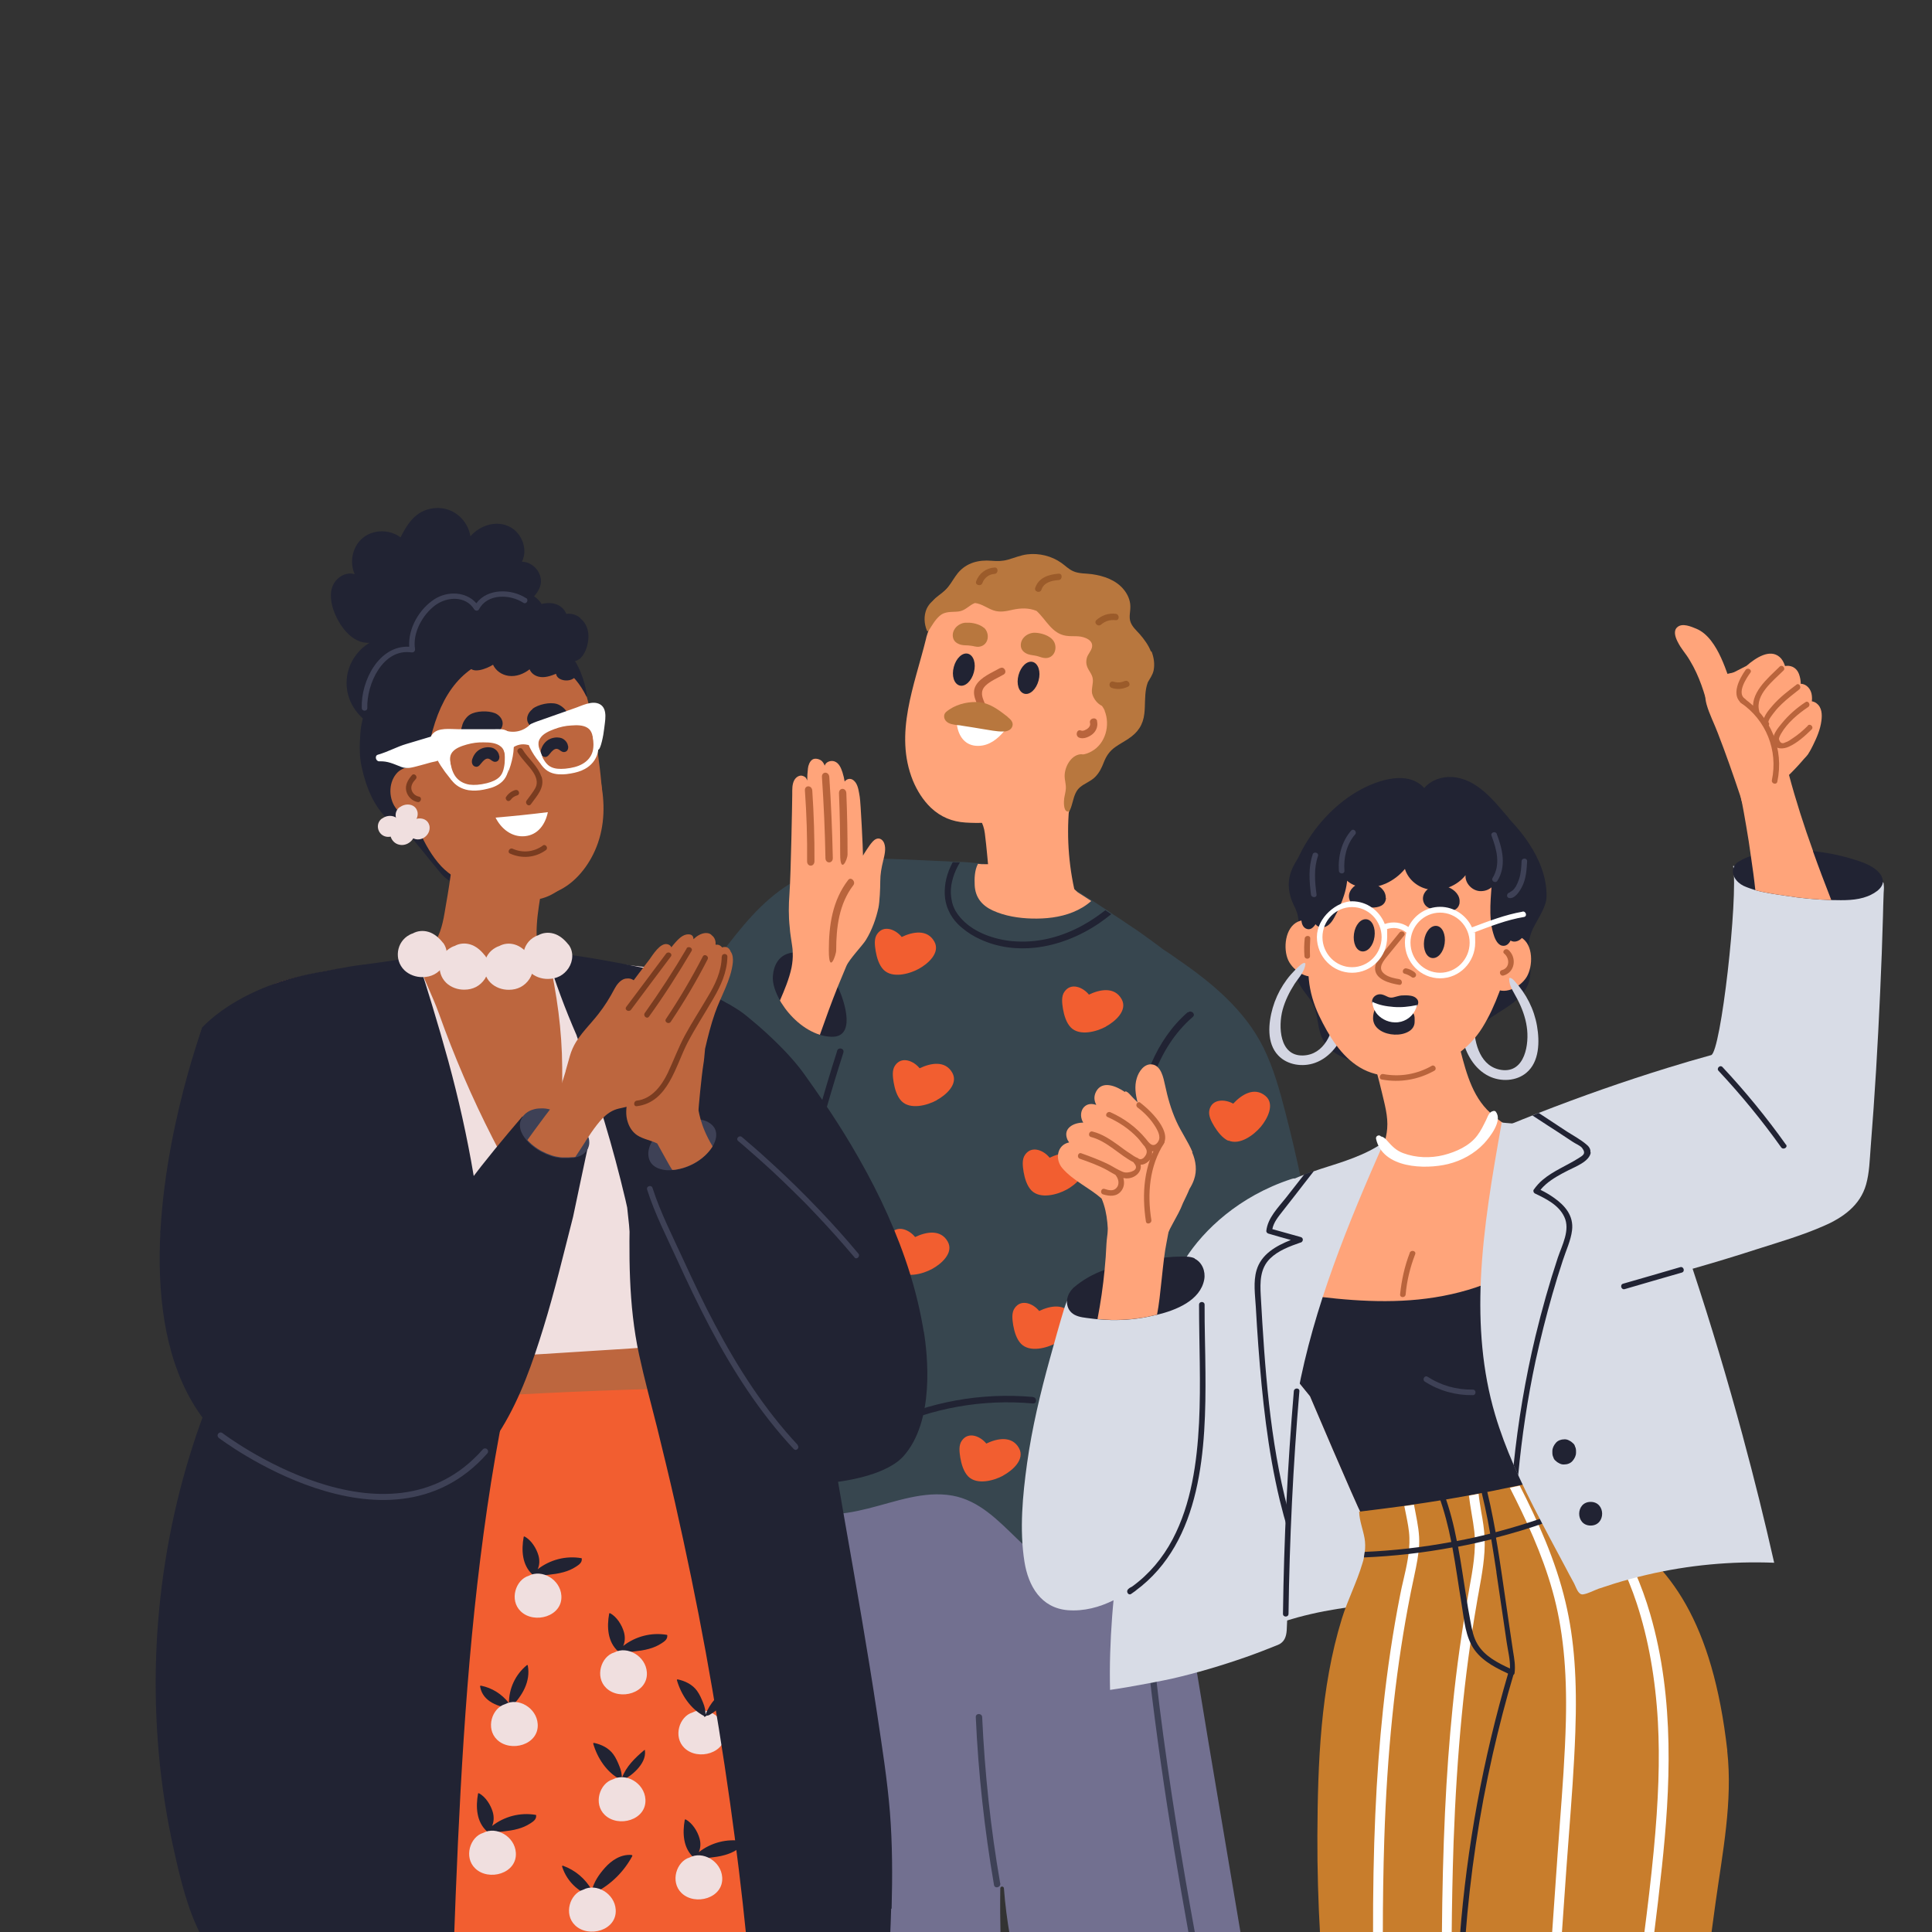 <svg id="Layer_1" data-name="Layer 1" xmlns="http://www.w3.org/2000/svg" version="1.1" viewBox="0 0 1600 1600"><rect x="0" y="0" width="1600" height="1600" fill="#333333" stroke="none"/><defs><style>.cls-1{fill:#f25e30}.cls-1,.cls-11,.cls-12,.cls-13,.cls-14,.cls-15,.cls-16,.cls-2,.cls-3,.cls-4,.cls-6,.cls-8{stroke-width:0}.cls-2{fill:#d8dce6}.cls-3{fill:#bd663e}.cls-4{fill:#d3d5e2}.cls-6{fill:#3e4156}.cls-8{fill:#b9643c}.cls-11{fill:#f0dfdf}.cls-12{fill:#212333}.cls-13{fill:#b8773e}.cls-14{fill:#ffa47a}.cls-15{fill:#fff}.cls-16{fill:#7a3c20}</style></defs><path d="M1027.8 1603.5H836.4c-2.3-13.2-4-26.3-5-39.7-.1-1.8-2.9-2-3 0-.2 13.3-.1 26.4.2 39.7H670c0-5.3.2-10.5.3-15.8 2-87.7 5.9-175.5 11.8-263 1.6-23.6 3.3-47.1 5.3-70.7 1.7-21.8 3.7-43.5 5.7-65.3 55.5-3.9 111.3-4.7 167-2.4 14.8.6 29.6 1.4 44.5 2.5 11.4.8 24.1 1.7 33.7 8.8 5.8 4.2 9.2 10.4 11.9 16.9 2.5 6.4 4.7 12.8 6.9 19.2 4.4 13.2 8.3 26.6 11.8 39.9 3.7 14.4 7 29 10 43.6 8.4 41 14.7 82.6 21.6 123.8 9.1 54.3 18.2 108.4 27.4 162.7z" fill="#727090" stroke-width="0"/><path class="cls-6" d="M990.2 1603.5h-5.4c-17.3-95.3-31.8-191.1-40.1-287.5-.8-8.9-1.5-17.8-2.2-26.7-.2-3.5 5.1-3.5 5.3 0 .7 9 1.4 18 2.2 27 2.8 32.7 6.4 65.3 10.4 98 8 63.4 18.2 126.4 29.7 189.2h.1zm-161.9-43.9c-7.9-45.5-12.8-91.4-14.9-137.5-.1-3.5-5.5-3.5-5.3 0 2.1 46.6 7.2 93.1 15.1 139 .6 3.3 5.8 2 5.2-1.4h-.1z"/><path class="cls-13" d="M953.1 539.4c-2.1-5.3-5.5-9.9-9.2-14.2-2.7-3-6-5.9-7.5-9.7-1.8-4.4-.1-9-.3-13.6-.1-5-2.3-9.8-5.4-13.6-6.5-8-16.6-11.4-26.4-12.8-5-.7-10.6-.3-15.4-2.4-3.8-1.6-6.7-4.7-10-7-8.1-5.7-18.4-8.2-28.2-7-5.5.7-10.7 2.9-16 4.4-4.6 1.3-8.9 1.3-13.6.9-10.6-.9-20.6 1.6-27.7 10-3.1 3.8-5.4 8.2-8.4 12-3 3.7-6.9 5.9-10.4 9-1 .9-2 2-2.5 3-2.4 3.7-2.7 8.1-2.7 12.7v12.2c3.6 5.5 11.8 1.5 16.3-.9 2.3-1.3 4.6-2.3 7-3.2s5-1.7 7.5-2.4c.9-.2 2-.5 2.9-.7 9.7-2.2 19.9-2.4 29.8-1.8 18.7.9 40.6 3.7 53 19.4 10.4 13.2 11.3 30.3 11 46.5 0 3.2-.1 6.4-.2 9.5 0 1.7-.1 3.6-.2 5.3 0 2.1-.1 4-.2 6.1-5 6.4-9.4 13.4-12.7 20.9-4.6 10.2-7.3 21-6.9 31.6.2 7.4 1.8 14.8 5.2 21.8.2.5.9.5 1.2.1.9-.9 1.6-2 2.2-3 .6-1.2 1-2.2 1.5-3.3 2.2-6 2.5-12.9 7.7-17.3 3.8-3.2 8.8-4.8 12.4-8.4 3.5-3.5 5.4-7.5 7.2-12.1 2.1-5.4 4.8-9.4 9.5-12.7 3.5-2.5 7.3-4.5 10.9-6.9 7.7-5.1 12.1-11.3 13.2-20.8.8-7 .2-14.1 1.5-21 .3-1.7.8-3.3 1.4-5 1.8-3.2 4-6.1 4.8-9.9 1-5.2.2-10.6-1.7-15.5z"/><path class="cls-14" d="M902.8 593.7c-23.8 2.8-44.5 14.9-65.8 24.6-11.2 5.1-22.9 9.7-35.1 11.4-6.2.9-12.6.5-18.8 1.3-.8 0-1.7.3-2.7.7.3 10.3.9 20.6 1.8 30.7.5.1.8.3 1.3.5 17.2 6.1 29.8 9.5 32.1 27.2 3.3 26.1 2.7 39.5 7.9 57.5.2.7 8.9 5.1 9.6 5.1 19.2-1 38.3-2.8 57.4-5.4 1-.1 1.5-1 1.3-2.1-13-49.6-8.4-102.6 12.8-149.4.5-1-.3-2.3-1.5-2.2h-.2z"/><path class="cls-14" d="M911.7 518.4c-23.6-18.9-58.5-32.8-88.3-30.4-14.4 1.2-30.8 6.4-43.1 14.4-6.6 4.4-13.3 24.7-13.4 26.6-9.5 38.6-26.6 78.5-10.9 117.4 3.5 8.4 8.4 16.3 15 22.6 8.1 7.6 17.5 11.5 28.6 12.2 21.9 1.4 45-1.5 62.9-15.2 15.6-11.9 26.1-29.3 34.8-46.6 10.3-20.8 20.1-42.8 24-65.8 1.3-7.4 2.1-15.6 1.7-23.7-3.5-4.3-7.3-8.2-11.7-11.7h.2z"/><path class="cls-8" d="M828.1 553.3c-6.6 3.8-15.9 7.4-19.9 14.3-4.3 7.5 1.3 14.9 3.9 22.1 1.4 3.6 7.2 2.1 5.9-1.6-2.4-6.7-8.3-14.1-1.8-20.3 4-3.9 10.2-6.4 15-9.2 3.3-2 .3-7.2-3.1-5.2z"/><path class="cls-15" d="M792.3 597.5c0 .9.1 1.8.2 2.8 1.3 9.5 6.9 17.7 17.9 17.4 9-.2 15.9-5.8 21.4-12.4.8-.9 1.6-2 2.3-2.9-14-1.3-27.9-2.9-41.8-5z"/><path class="cls-12" d="M843.5 559.1c-2 7.3.2 14.1 4.8 15.4s9.9-3.7 11.8-10.9c2-7.3-.2-14.1-4.8-15.4s-9.9 3.7-11.8 10.9zm-53.6-6.8c-2 7.3.2 14.1 4.8 15.4s9.9-3.7 11.8-10.9c2-7.3-.2-14.1-4.8-15.4s-9.9 3.7-11.8 10.9z"/><path d="M1105.8 1231.3c-.1 15.8-2.1 33.4-14 45-10.4 10.3-26 13.9-40.1 12-17-2.2-32-12-44.3-23.4-5.8-5.3-11.1-11.1-16.2-17.2l-6.9 68.8c0 .3-.2.7-.7.7-5.9 0-11.7 0-17.5-.2-23-.5-46.3-2-68.5-8.7-10.6-3.1-20.9-7.5-30.4-13.5-9-5.7-17-12.8-24.6-20.2-15.7-15.1-31.5-32-53.9-36-23.7-4.2-47.2 5.1-69.9 10.7-11.2 2.8-22.7 5-34.3 4.6-4.4-.1-9.5-.3-12.5-4-3.2-3.9-3.2-10.2-4-14.9-4.2-27.4-7.6-54.8-10.4-82.3-4.4-43.4-7.4-87.1-8.1-130.7-1.6.6-3.2 1.2-4.7 1.7-7.3 2.5-14.9 4.7-22.5 5.9-21 7.6-43.5 11.2-65.1 4.6-13-3.9-25.3-11.3-33.8-22.1-9.7-12.2-12.9-27.6-12.1-43 .8-16 5.2-31.9 10.2-47 5.1-15.2 11.3-30 18.6-44.3 14-27.6 31.1-53.6 49.6-78.2 36.8-48.5 63-85.4 141-88.4 3.9-.1 31.4 1 50.6 2 2.1 0 4 .2 5.9.3.7 0 1.5 0 2.2.1 1.2 0 2.2.1 3.1.2h3c1.7 0 3 .2 3.8.2h.3c3.5.2 6.9.6 10.3.9.7 0 1.5.1 2.2.2.5 0 .9 0 1.4.1.5 0 .9 0 1.4.1 4.8 8.5 27 13 32.8 14.5 10.6 2.8 21.4 5.1 32.2 6.8 4.2.7 8.5 1.5 12.9 1.7 2.8 1.7 5.5 3.6 8.3 5.3.6.3 1 .7 1.6 1h.1c.3.2.7.5 1 .7 4 2.7 8.1 5.2 12 7.9 1.5 1 3.1 2.1 4.6 3.1 2.4 1.6 4.8 3.2 7.3 4.8l5.2 3.5c2 1.3 3.9 2.7 5.8 3.9 2.4 1.6 4.8 3.2 7.3 5 0 0 .2.1.2.2 1.8 1.3 8.8 6.2 17.3 12.7 2.5 1.6 5 3.2 7.5 5 1.3.9 2.5 1.7 3.8 2.7 28.4 19.4 55.9 42.1 71.5 73.4 8.5 17.2 13.6 35.9 18.4 54.5 4.7 18.2 9 36.6 12.9 55.1.5 2.3.9 4.5 1.4 6.8 5.1 24.6 9.5 49.3 13 74.2 2.4 16.3 4.5 32.6 6.2 48.8 2.3 21 4 42.1 5.3 63.3 1.2 20.1 2.2 40.4 2.1 60.5v.2z" fill="#37464f" stroke-width="0"/><path class="cls-14" d="M915 588.7c-.6-1.4-1.3-2.5-2.1-3.7-.2-.2-.3-.6-.7-.8-1.3-1.4-2.7-2.5-4.3-3.5-3.5-1.8-7.6-2.2-11.4-.9-2.8.9-5.3 2.5-7.3 5.1-4.3 3.8-7.5 8.8-9.4 14.2-1.3 3.9-1.7 8.1-1.3 12.2s1.7 7.7 4.5 10.3c1 .9 2.3 1.7 3.7 2.2 2.1.8 4.2 1.2 6.4 1.2h1.5c.6 0 1 0 1.6-.1 2.8-.3 5.4-1.3 7.9-2.7 11.5-6.4 15.5-21.7 10.7-33.6h.1z"/><path class="cls-8" d="M908.6 597.1c-.9-3.8-6.8-2.2-5.9 1.6.5 1.8-.5 3.6-2 4.7-1.4 1-3.8 2.3-5.4 1.6-3.6-1.5-5.2 4.4-1.6 5.9 3.7 1.5 8.5-.7 11.3-3.1 3.1-2.7 4.4-6.7 3.5-10.6h.1z"/><path class="cls-13" d="M933.7 530.7c-.8-3.1-2.3-6.1-4.4-8.7-1-1.3-2.3-2.4-3.6-3.5-.8-1.7-1.7-3.3-2.8-5-1.2-1.8-2.4-3.6-3.8-5.2-.3-.5-.7-.9-1-1.3-11.7-13.9-28.3-21.8-45.7-25.9-3.1-.7-6.1-1.4-9.2-1.8-1.5-.2-3-.5-4.6-.7-13.2-1.7-27.5-2.7-40.9-1.2-.9 0-1.8.2-2.9.3-1.8.2-3.6.6-5.4 1.2-.7.2-1.5.5-2.2.7-3.1-.8-6.5-1.3-9.7-1-7.4.5-10.7 6.4-15.5 11.2-3.2 3.2-7.2 5.5-10.3 8.5-1.7 1.6-3.2 3.5-4.3 5.9-2.5 5.8-2.1 12.2.2 18 .2.6 1 .8 1.4.2 2.7-4.2 5.2-8.8 8.9-12.1 4.7-4.4 10.2-3.2 16-3.9 4.2-.6 6.8-3 10.2-5.3 1.2-.8 2.2-1.3 3.3-1.7 5.7.6 10 4.3 15.4 6.1 5.2 1.8 10.5.7 15.7-.5 6.9-1.5 13.3-1.7 19.9.9 8 7.3 12.7 18.8 24.4 20.6 3.5.6 6.9.2 10.4.5 4.5.3 12.6 2.9 11.1 9.2-.7 3-3.3 5.5-4.2 8.5-.7 2.5-.7 5.2.3 7.6 1.4 3.5 4.2 6.2 4.6 10 .5 3.9-1.3 7.9-.6 11.9.5 2.2 1.7 4.6 3.5 6.7 1.3 1.5 2.8 2.7 4.3 3.5.2.1.6.2.8.3.5.1.8.2 1.3.3 5.5.9 9.5-5.8 11.9-10 .8-1.5 1.5-3 2.2-4.5.8-2 1.5-3.9 2.1-6 .9-3.2 1.7-6.6 2.3-9.9 1.5-7.9 3-16 .8-23.9v-.2zm-37.4 95.4c.5-.2.6-.9.1-1.3-.1 0-.2-.1-.5-.1h-1c-.5 0-.9 0-1.4.2h-.2c-7.7 2-12.4 12.2-11.5 19.6 0 .5.1 1 .2 1.5.3 2.3.8 4.5.7 6.8-.1 2.9-1 5.7-1.4 8.5-.3 2.4-.7 9.6 2.4 10.7.5.2.8.1 1.2 0 .8-.5 1.3-2 1.5-3.3.1-1 .2-2 .3-2.4 1.4-6.1 2.9-12.2 4.8-18.2s5.2-11.4 7.2-17.3c1-3-.2-3.9-2.4-4.7z"/><path class="cls-13" d="M871.9 530c-3-3.7-9.6-5.9-15-6-6 0-11.9 4.6-11.5 10.9.2 3.5 2.9 5.8 6 6.9 2.4.8 5 .9 7.5 1.5 2.3.6 4.6 1.7 7 1.7 7.9 0 10.5-9.6 6-15zm-57-10c-2.8-2.5-7.5-4-12-4.3h-3.6c-2.5.2-5 1.4-6.8 3-2.5 2.3-4 5.5-3.3 9.1.6 3.5 3.6 5.4 6.8 6.2 2.4.6 5.1.3 7.6.7 2.4.2 4.7 1.2 7.2.9 7.9-1 9.4-10.7 4.2-15.7z"/><path class="cls-14" d="M902.7 745.4h-.1c-.6-.3-1-.7-1.6-1-2.8-1.8-5.5-3.6-8.3-5.3l-3.2-2.9-2.2-2c-4.4-.3-56.1-10-61-18.6-.2 0-4.4 0-8 .1h-4.8c-.5 0-.9 0-1.4-.1-.7 0-1.5-.1-2.2-.2-2.8 5.2-3 12.2-2.7 17.8.5 10 6 16.7 14.9 20.8 10 4.6 21.4 6.4 32.3 6.7 11.5.3 23.4-.9 34.2-5.3 5.5-2.2 10.7-5.3 15.1-9.2-.3-.2-.7-.5-1-.7z"/><path class="cls-13" d="M834.3 593.5c-6-4.6-11.7-9.1-18.8-11.1-2.2-.6-4.5-1-6.9-1h-.7c-7.7-.1-17.4 2.2-24.5 8.3-2.2 2-2 5.7.5 7.9 2.2 2 5.7 2.5 8.9 2.9 1.4.1 2.8.2 3.9.5 5.8.9 11.7 1.8 17.4 2.8 5.4.8 11.1 2.1 16.5 2h1.4c2.8-.3 5.8-1.7 6.5-4.7.8-3.1-1.7-5.5-3.9-7.2l-.2-.2z"/><path class="cls-12" d="M694.4 818.8c-.2-.5-.5-.9-.7-1.5-3.9-8.1-9.2-15.5-16.4-21-5.8-4.4-13.4-8.1-20.8-7.4-.9 0-1.8.2-2.8.5-8.8 2.2-12.9 10-13.6 18.5-.7 6.8 2.4 14.5 5.9 20.7.5.7.8 1.4 1.2 2 7.2 11.4 18.6 22.3 31.9 26.4 2.5.8 5.1 1.3 7.9 1.5 22.5 2.2 12.6-28.5 7.6-39.6h-.1z"/><path class="cls-14" d="M731.4 712.9c-1.4 5.7-2.4 11-2.4 16.9s-.5 17.1-1.5 21.9c-2 9.2-5.4 18.6-10.3 26.6-2.5 4.3-13.9 16-16.3 21.8s-4.8 11.5-7.2 17.3c-5.2 13-10 26.2-14.7 39.6-13.3-4.2-24.7-14.9-31.9-26.4-.3-.6-.8-1.3-1.2-2 3.8-8.8 7.6-17.8 9.6-27.2.8-4.2 1.2-8.2 1-12.4 0-2-.2-3.8-.5-5.8-.7-5.2-1.7-10.2-2-15.4-1-9.1-.9-18.4-.2-27.5 1.2-16.7 2.3-77.8 2.3-82.2s-.2-8.7 1.8-12.2c1.4-2.4 4.3-4.3 7-3.3s2.9 2.1 3.6 3.8c0-3.3.2-6.7.6-10 .2-2.4 1.4-5.8 3.6-7.3 2-1.4 5.2-.7 7.2.6 1.5 1 2.4 2.7 3.1 4.4.8-3.1 5-4.7 8.2-3.5 3.7 1.4 5.3 5.4 6.5 9 .8 2.5 1.4 5.1 1.8 7.6 2.2-2.7 5.9-3.3 8.8.5 2.5 3.2 3 8.3 3.7 12.2.8 4.6 2.7 43.5 2.7 48.7.3-.6.6-1 .9-1.6 1.5-2.4 3.1-4.8 4.8-7.2 1.4-1.8 2.9-4 5.2-5 3.1-1.3 5.7.9 6.7 3.7 1.6 4.4.2 9.7-.8 14.1l-.3.2z"/><path class="cls-8" d="M672.7 654.8c-.3-4.8-6.5-4.8-6.1 0 1.4 19.5 2 39 1.8 58.5 0 4.8 6 4.8 6.1 0 .1-19.5-.5-39-1.8-58.5zm14.1-11.3c-.3-4.8-6.4-4.8-6.1 0 1.5 22.3 2.5 44.7 2.9 67.1 0 4.8 6.1 4.8 6.1 0-.5-22.4-1.4-44.8-2.9-67.1zm14.1 13.4c-.2-4.8-6.2-4.8-6.1 0 .7 16.9 1 33.7 1 50.6s6.1 4.8 6.1 0c0-16.9-.3-33.7-1-50.6zm1.5 71.9c-13 16.9-16 37.4-16 58.2s6.1 3.9 6.1 0c0-18.9 2.3-38.4 14.2-53.9 2.3-3-2-7.4-4.3-4.3z"/><path class="cls-12" d="M920.4 757c-3.5 2.8-6.9 5.4-10.6 7.9-15.6 10.5-33.7 17.8-52.3 19.9-15.5 1.7-31.2-.2-45.7-6.9-5.4-2.4-10.6-5.7-15.1-9.5-1.3-1-2.4-2.1-3.5-3.2-3.2-3.3-5.9-7-7.7-11.3-1.4-3-2.3-6.4-2.8-9.8-.6-4.4-.3-8.8.3-13 .8-4.7 2.2-9.2 4.3-13.6l1.7-3.5c1.2 0 2.2.1 3.1.2h2.9c-.7 1.2-1.4 2.3-2 3.5-4 7.9-6.4 16.6-5.3 25.1.2 1.5.5 3 .8 4.5.8 3.3 2.3 6.6 4.4 9.5.1.2.3.5.5.7 8.9 12.1 24.2 18.7 39.3 21.2 3.5.6 6.8.9 10 1 18.8.9 37.4-4.3 53.8-13.3 6.7-3.7 13-8 18.9-12.6 1.5 1 3.1 2.1 4.6 3.1l.3.2zM698.5 871.6c-5.3 16.5-10.3 33-15 49.6-7 24.5-13.5 49-19.5 73.7-.8 3.3-6 2-5.2-1.4 5.8-23.7 12-47.3 18.7-70.8 5-17.2 10-34.4 15.5-51.4.1-.3.2-.8.3-1.2.8-2.5 4.2-2.2 5.1-.3.2.5.3 1.2 0 1.8h.1zm285.2-33.4c-26.9 23.3-38.7 58-43.6 92.3-6.1 41.9-5.4 85.3-1.8 127.5 2.2 25.6 5.9 51.1 10.9 76.4.7 3.3 5.8 2 5.2-1.4-8.7-43.4-13-87.6-13-132s1.4-75.2 14-110c6.8-18.7 17.3-35.8 32.4-48.8 2.7-2.3-1.2-6-3.8-3.8h-.1zm-128.4 318.7c-42.7-3.8-85.6 4-124.2 22.5-3.1 1.5-.3 6.1 2.7 4.6 37.9-18 79.8-25.5 121.6-21.7 3.5.3 3.5-5.1 0-5.3z"/><path d="M876.6 475.1c-8.1.6-16.5 3.3-19.3 11.8-1 3.2 4.2 4.7 5.2 1.4 2-6 8.5-7.5 14.1-7.9 3.5-.2 3.5-5.7 0-5.3zm-53.1-5.1c-6.9.5-12.7 4.8-15.1 11.4-1.2 3.2 4 4.6 5.2 1.4 1.5-4.2 5.5-7.3 9.9-7.5 3.5-.2 3.5-5.7 0-5.3zm100.4 38.3c-5.9-.7-11.5 1.3-15.9 5.2-2.5 2.3 1.3 6 3.8 3.8 3.5-3 7.6-4.2 12.1-3.7 3.5.3 3.3-5 0-5.3zm7.6 55.6c-3 1.5-6.1 1.6-9.4.6s-4.7 4-1.4 5.2c4.5 1.5 9.2 1 13.4-1 3.1-1.5.3-6.1-2.7-4.6z" fill="#9b5b2a" stroke-width="0"/><path class="cls-1" d="M915.9 850.1c7.4-4 18.2-13.2 13-22.6-5.8-10.5-18-8.2-27.1-3.8-4.8-6-14.7-10.3-20.2-2.5-2.9 3.9-2 9.8-1.3 14.3.9 5.2 2.7 11.5 6.5 15.4 7.2 7.3 21.2 3.6 29.1-.7zm-41.2 262c7.4-4 18.2-13.2 13-22.6-5.8-10.5-18-8.2-27.1-3.8-4.8-6-14.7-10.3-20.2-2.5-2.9 3.9-2 9.8-1.3 14.3.9 5.2 2.7 11.5 6.5 15.4 7.2 7.3 21.2 3.6 29.1-.7zm-43.8 109.8c7.4-4 18.2-13.2 13-22.6-5.8-10.5-18-8.2-27.1-3.8-4.8-6-14.7-10.3-20.2-2.5-2.9 3.9-2 9.8-1.3 14.3.9 5.2 2.7 11.5 6.5 15.4 7.2 7.3 21.2 3.6 29.1-.7zm-73.1-197.5c-4.8-6-14.7-10.3-20.2-2.5-2.9 3.9-2 9.8-1.3 14.3.9 5.2 2.7 11.5 6.5 15.4 7.2 7.3 21.2 3.6 29.1-.7 7.4-4 18.2-13.2 13-22.6-5.8-10.5-18-8.2-27.1-3.8zm259.5-79.9c9.4 4.2 21-4.5 26.8-11.3 5.4-6.5 12.1-18.9 3.8-25.7-9.2-7.6-19.7-1-26.6 6.5-6.7-3.8-17.4-4.2-19.7 5.1-1.2 4.7 1.7 9.8 4 13.7 2.8 4.5 6.7 9.7 11.7 12v-.2zM746.7 775.9c-4.8-6-14.7-10.3-20.2-2.5-2.9 3.9-2 9.8-1.3 14.3.9 5.2 2.7 11.5 6.5 15.4 7.2 7.3 21.2 3.6 29.1-.7 7.4-4 18.2-13.2 13-22.6-5.8-10.5-18-8.2-27.1-3.8zm29 135.2c7.4-4 18.2-13.2 13-22.6-5.8-10.5-18-8.2-27.1-3.8-4.8-6-14.7-10.3-20.2-2.5-2.9 3.9-2 9.8-1.3 14.3.9 5.2 2.7 11.5 6.5 15.4 7.2 7.3 21.2 3.6 29.1-.7zm93.5 47.6c-4.8-6-14.7-10.3-20.2-2.5-2.9 3.9-2 9.8-1.3 14.3.9 5.2 2.7 11.5 6.5 15.4 7.2 7.3 21.2 3.6 29.1-.7 7.4-4 18.2-13.2 13-22.6-5.8-10.5-18-8.2-27.1-3.8z"/><path class="cls-12" d="M477 563.3c-1.8-3.7-3.9-7.3-6.4-10.7-1.6-2.5-3.5-4.8-5.3-7.2-4.5-5.4-9.7-10.2-16.3-13.6-6.5-3.5-13.4-6.2-20.6-8.4-3.2-.9-6.6-1.7-9.9-2.4-13.7-3.1-33.8-1.3-45.4 1.4-30.6 7-51.5 18-68.5 60.7-3.3 8.3-5.7 15.9-6.2 24.8-.7 9.4-.9 18.5 1.2 27.6 3.5 16.2 9.8 32.1 22.1 43.6 5.4 5.1 11.5 9.4 17.9 13 3.3 4.2 6.7 8.2 10.2 12.4.6.7 1.2 1.4 1.7 2.1l4.8 6c1.5 1.8 3 3.7 4.5 5.4 3 3.7 5.9 7.7 9.9 10.4.6.3 1.2.7 1.7 1 5.2 2.9 11.5 4 17.8 4.2h7.9c8.4-.5 16.6-2.4 24.4-5.7 13.2-5.4 23.3-14 31.3-24.5 4.5-6.1 8.3-12.8 11.4-20.1 9.9-23.6 22.6-73.1 22.6-74.5 0-16.6-3.6-31.8-10.9-45.8v.2z"/><path class="cls-3" d="M466.3 823.5c-1.4-1.6-2.8-3.2-4-4.8.2 6.9.3 13.9 1.5 20.7.7-.3 1.3-.7 1.8-1-.3-4.8.2-9.9.6-14.8h.1zm-5.2-6.4c-5-6.4-9.2-13.2-12.4-20.7-8-19.6-3-41.4 0-61.8 1.6-11 3.5-21.9 5.3-32.9-.2 0-.3-.1-.6-.1-3.8-1-7.5-2.4-11.3-3.6-7.6-2.3-15.6-3.7-23.4-5-13.9-2.2-27.9-3.8-41.3-7.9-1.6 21.4-4.2 42.6-8 63.7-1.7 10-3.1 20.9-8.3 29.9-4 7.2-12.1 17.8-30.3 23.3-4.3 1.3 6-.7 2.7 2.1-3 2.5-7.3 5.9-9 9.6-.8 1.7.5 2.1 1.8 2.9 1.3.8 2.5 1.6 3.9 2.3 2.4 1.4 4.8 2.8 7.3 4 4.6 2.4 9.4 4.6 14.2 6.7 19.9 8.4 41.3 13.6 63 15.2 11.2.8 22.9 1.2 34.1-.8 4.7-.8 9.5-2.1 13.6-4.3-1.4-7.5-1.3-15.1-1.6-22.7h.2zm11.4 15.1s-.1-.2-.1-.3v-1.6c-1.5-1.6-3.1-3.3-4.6-5 0 4-.1 8.1-.6 12 2-1.4 3.8-3 5.3-5z"/><path class="cls-3" d="M343 580.3c2.2-5.7 8.2-12.4 10.5-17.9 1.5-3.6 3.2-8 6-11.1 13.7-9.5 25.4-16.2 42.8-18 19.2-2.1 46.4-1.4 61.9 11.1 15.1 12.2 17.8 14.2 26 49.8 3.1 16.7 11.8 66.5 7.6 87.2-4 20.2-13.2 37.8-28.2 50.5-14.8 12.5-25.2 15.5-44.7 12.5-18.1-2.8-45.8-12.4-59.5-27-15.5-16.7-23.3-41.9-25.9-51.6-7-27.9-2.2-71 3.3-85.3z"/><path class="cls-12" d="M413.4 626c-.3-2.8-2.4-5.3-5.1-6.5-3.6-1.5-13.7-1.3-17.2 9.2-.7 2.2-.3 5.2 2.2 6.1 3.2 1.2 4.7-2.4 6.6-4.3 1.8-1.8 3.6-3.1 6-1.6 1.2.8 2.1 1.7 3.6 2 3.1.3 4.4-2.3 4-5h-.1zm57-8.1c-.3-2.8-2.4-5.3-5.1-6.5-3.6-1.5-13.7-1.3-17.2 9.2-.7 2.2-.3 5.2 2.2 6.1 3.2 1.2 4.7-2.4 6.6-4.3 1.8-1.8 3.6-3.1 6-1.6 1.2.8 2.1 1.7 3.6 2 3.1.3 4.4-2.3 4-5h-.1z"/><path class="cls-16" d="M448.3 643.1c-2.9-8.9-11-14.8-15.6-22.5-1.5-2.5-5.4 0-3.9 2.5 3.5 5.9 8.7 10.4 12.5 16 2.7 4 4.5 8.8 2.1 13.4-2 3.7-4.8 7-7.3 10.5-1.7 2.4 1.7 5.5 3.5 3.1 5-7 11.8-13.7 8.9-23h-.1zM427 654.2c-3.3.9-6 2.9-7.9 5.8-.7 1 0 2.5.9 3.1 1.3.7 2.4 0 3.1-.9 1.3-1.8 3.1-2.9 5.2-3.5 2.9-.8 1.4-5.2-1.4-4.4z"/><path class="cls-15" d="M410.4 677.1c4.6 9.2 13.4 16.4 24.2 15.4 11-1 17.1-10 19.1-19.9-14.4 1.8-28.9 3.3-43.4 4.5h.1z"/><path class="cls-16" d="M449.4 700.4c-7.4 5.2-16.5 6.2-24.8 2.5-2.7-1.2-4.8 2.9-2.2 4 9.8 4.4 20.8 3.5 29.6-2.8 2.4-1.7 0-5.5-2.5-3.9z"/><path class="cls-12" d="M409.8 590.6c-5.5-2.2-15.4-2-20.6 1.2-2.7 1.6-5.9 5.8-6.6 9.7-.8 2-1 4.2 0 6.1 2.7 5.7 10.6 1.7 14.4 0 4.7-2 8.8-.5 13.4-1.3 2.3-.5 4.3-1.8 5.2-4 2.2-5.1-1.3-9.9-5.9-11.8zM441 587c4.8-3.6 14.3-5.8 20.2-4 3 .9 7.2 4 8.8 7.7 1.3 1.7 2 3.8 1.6 5.9-1.2 6.1-9.8 4.3-14 3.8-5.1-.7-8.7 1.7-13.3 2.2-2.4.2-4.5-.7-6-2.5-3.5-4.3-1.3-9.9 2.8-12.9h-.1z"/><path class="cls-3" d="M353.8 643.8c-.2-.2-.5-.3-.7-.5-2.8-5.1-8-8.1-13.3-8.1s-2.5 0-3.7.5c-.6.1-1.2.3-1.6.6-1.7.7-3.5 1.7-5 3.1-7.7 7.5-8 20.8-2.1 29.3 2.3 3.5 5.8 5.9 9.6 7.3 2 .7 4 1 6 1s5.2-.6 7.6-1.8c.9-.5 1.7-1 2.5-1.6 8.8-6.9 8-22.2.7-29.7h-.1z"/><path class="cls-16" d="M346.8 659.7c-2.9-.7-5.2-2.7-6-5.7-.8-3.5 1.3-6.4 3.5-8.8 2-2.2-1.3-5.4-3.2-3.2-3.2 3.7-5.9 8.2-4.6 13.3 1.2 4.5 4.7 7.9 9.2 8.9 2.9.7 4.2-3.8 1.3-4.5h-.1z"/><path class="cls-12" d="M356.5 611.8c9-38.1 27.6-62.7 61-68.7 0-.7.2-1.5.2-2.2.2-3 0-7.6-2.3-9.9-2.5-2.3-8-2.3-11.2-2.3-18.7-.1-40.8 10.9-51.3 27.1-6.7 10.4-13.4 22.1-18 33.7-2.1 5.4-3.6 11-5.2 16.6-1.6 5.5-3.2 13.5-7.3 17.9-1.2 0-2 .8-2.3 1.7-2.2.1-2.4 3.2-.8 4.4-.7.6-.8 1.4-.6 2.1-1.6 1.8.5 5.1 2.8 3.6 5.3-3.6 8 .3 14.4.3 12.4-1.7 18.5-16.2 20.4-24.4h.1z"/><path class="cls-12" d="M475.6 546.9c-5.9-9.1-18.2-16.3-28.9-19.9-5.7-1.8-12-3.1-18.2-3.6-5.7-.5-11.3-.3-16.6.5-3.7.6-12.1 2.1-16.9 5.5-2.1 1.5-3.5 3.3-3.5 5.8s0 .9.1 1.4c.9 4.2 5.9 4.6 9.4 5.4 2.2.5 5.8 2 8.9 2.3 1.3-.2 2.8-.3 4.2-.6 17.8-2 44.9-1.6 62.8 19.5 3.2 3.8 6.2 8.4 8.8 13.7 0 .2.1.2.2.2.6-.5-1.8-17.4-10.2-30.4h-.1z"/><path class="cls-3" d="M583.8 868.8c-1.5-5.2-3.5-10.3-6-15.1-.5-.9-1-1.8-1.6-2.8-.9-1.5-1.8-2.9-2.9-4.3 0 0-.1-.2-.2-.3-.9-1.4-2-2.7-3.1-3.9-1.4-1.6-2.8-3-4.2-4.5-1-1-2.1-2-3.1-2.9-1.2-1-2.4-2-3.6-2.9-3.2-2.4-6.6-4.7-10-6.7-1.3-.8-2.7-1.5-4-2.2-3-1.6-6.1-3-9.4-4.4-.9-.5-1.8-.8-2.8-1.2-.6-.2-1-.5-1.6-.7-5.1-2-10.2-3.8-15.4-5.5-19.6-6.7-39.9-11.5-60.5-15-2.4-.3-4.8-.8-7.3-1.2-1.8-.2-3.7-.6-5.4-.8-16.6-2.2-33.5-3.5-50.1-3.8-6.5-.1-12.8 0-19.2 0s-1.6 3.5.5 3.5h10.9c-9.7 0-19.4.2-29.1.7-3.2.1-6.5.3-9.7.5h-.1c-14.9.9-29.9 2.3-44.8 4.2-7.5 1-15 2.1-22.5 3.3-11.2 1.8-22.3 4.2-33.3 6.7-.2 0-.3 0-.6.1-4.6 1.2-9.4 2.4-13.9 4-12.8 4.6-24.6 11.8-32.3 24-10.6 16.6-12.5 37.6-9.4 56.8 3.7 23.6 13.4 45.6 21.6 67.7 8.8 23.7 17.7 47.3 26.9 70.9 17.2 44.3 35.4 88.3 55.8 131 .9 2 2 4 2.9 6 .8 1.6 1.6 3.9 2.5 5.9 1.3 2.8 3 5.2 5.7 5.9 5 1.3 11.5 0 16.6-.2 14.1-.3 28.2-.8 42.1-1.2 9.6-.2 19.3-.6 28.9-.8 6.7-.2 13.4-.3 20.1-.6 1.7.3 3.5.7 5.2.9 3.5.6 6.8 1.2 10.3 1.7 24.1 3.6 48.6 4.7 73 3.6 2.8-.1 5.7-.3 8.4-.5 1.7-.1 4.5.3 6-.8 1.2-.8 1.8-3.1 2.5-4.4 1.6-3.1 3.1-6.4 4.6-9.5.5-.9 17.4-2.3 17.8-3.1 2.4-5.4 1.2-49.5 3.7-58 .6-1.7 1-3.3 1.5-5.1.2-.7.5-1.5.7-2.2 4.2-14.1 8.2-28.2 12.1-42.4 7-25.1 13.6-50.3 19.1-75.9 1.7-8.2 3.3-16.4 4.8-24.6 1-5.4 1.8-10.9 2.7-16.4.1-.9.2-1.8.3-2.8.5-3.6.9-7 1.4-10.6.7-6.5 1.3-12.9 1.5-19.5.6-13.6-.1-27.8-3.8-40.9h-.2z"/><path class="cls-1" d="M587.5 1254.9c-4.7-13.3-9.7-26.4-14.9-39.5-8.7-21.7-17.8-43.3-27.5-64.7-.6-1.4-2.7-1.3-3.3-.3-3.1 0-6.2.1-9.4.2h-2.3c-5.2.1-10.5.3-15.7.5-28.1.9-56.1 2.2-84.3 3.7-11.4.6-22.9 1.3-34.3 2-31.9 2-63.6 4.2-95.4 6.7-2.4.2-4.7.3-7 .6-6.8.6-13.7 1.2-20.6 1.7-.6-1-2.8-1.3-3.3.2l-35.1 89.7c-11 28.2-21.8 56.5-30.1 85.4-16.5 57.6-23.8 117.2-27.6 176.7-1.8 28.5-2.9 57-3.7 85.6h490.9c-10-118.5-35.7-235.8-76.4-348.6z"/><path class="cls-11" d="M572.5 938.1c-.1-1.2-.3-2.3-.5-3.5 1.2-3 2.3-6 3.3-9 3.1-8.7 6-17.3 8.8-26.1 5.3-17 11.9-35.1 10.4-52.9-1.3-14.7-8.8-28.1-23.3-35.4-7.4-3.8-15.6-6.1-23.8-8.3-6.9-1.8-38.1-4.7-46.8-5.5-12.2-1.3-44-4.3-46.2-4.5 6.8 30.4 11 60 11.2 91.1.2 35.2-.5 70.5-4.8 105.5-1.3 10.2-2.9 20.2-4.8 30.2-.2 1.4-.6 2.8-.8 4.2-17.2-26.2-32.9-53.2-47-80.9-17.3-33.8-32.2-68.5-44.8-103.9-5-14-14-31.3-18.1-45.5-6.6.6-11.8 2.3-17.1 3.8-3.9 5.7-8.4 10.9-13.4 15.6-5.5 5.2-11.4 9.4-17.5 13.6-7.5 5.3-15 10.4-22.6 15.2-15.2 9.7-30.8 18.6-46.6 27.2-6.8 3.7-13.7 7-20.2 11.2-5.7 3.6-11.1 7.3-16.6 11-2.8 1.8-5.7 3.7-8.4 5.4 6.7 12.9 13.5 25.7 20.6 38.4 14.4 26.1 31.4 51 49.9 75 18.4 23.9 38.1 46.8 58.1 69.6 3.8 4.4 7.6 8.9 11.5 13.3 3.3 8.3 6.5 16.6 9.4 25.1 0 .2.3.5.6.5 19.3-.3 38.2 3.7 57.4 4.5 19.4.9 38.8-.5 58.2-1.6l58.7-3.7c9.6-.6 19.3-1.2 28.9-2 4.8-.5 9.7-.9 14.7-1.5 2.8-.3 6.1-.3 8.2-2.7 1.2-1.4 1.7-3.3 2.3-5.1.8-2.4 1.7-4.7 2.5-7.2 0-.3.2-.6.3-.9 2.8.3 5.7.2 8.2-.8 7.6-3.1 8.8-12 9.6-18.5 1.5-11.4 2.4-23 2.8-34.5.7-22.7-.7-45.6-4.4-68.2-2.1-12.8-5.4-25.5-7.3-38.3h-.2z"/><path class="cls-12" d="M765 1102.9c-.2-1.6-.6-3.1-.8-4.7-3.3-18.9-8.3-37.6-14.7-56-5.7-16.4-12.4-32.4-20-48.3-7.5-15.6-15.8-30.8-24.7-45.8-7.2-12.1-14.8-23.9-22.7-35.6-5.4-8-11-15.8-16.6-23.7-3.8-5.3-8.3-10.6-13.2-15.9-10.4-11.2-22.5-22.2-33.5-31.1-3.2-2.7-6.7-5.1-10.3-7.3-2-1.3-4-2.4-6.1-3.6h-.2c-1.4-.9-2.8-1.6-4-2.3-.2 0-.5-.2-.6-.3-3.5-1.8-7-3.5-10.7-5.1-1.2-.5-2.3-1-3.5-1.5-1.5-.7-3.1-1.3-4.6-2-.9-.3-1.8-.7-2.8-1-3.7-3.6-8-6.6-12.9-8.8-10.3-4.6-21.8-6.6-32.9-8.9-12.1-2.5-24.4-4.8-36.6-6.9-7.2-1.2-14.3-2.3-21.5-3.3-6.1-.9-12.7-2.3-18.8-.9-.3 0-.6.5-.5.7 6.9 22.7 15.2 45 24.8 67v.2c.6 1.7 1.3 3.6 1.8 5.3 1.4 4.2 2.8 8.3 4.2 12.4 6 17.8 11.7 35.7 17.1 53.7 6.4 21.2 12.1 42.6 17.2 64.1.5 2.2 1 4.4 1.5 6.7 4.6 47.3 12.9 94.4 26.7 140.3 4.3 14.4 8.9 28.9 16.2 42.3 3.2 5.9 7 11.5 12 16.3 5 4.8 11.1 8.4 17.5 11.4 26.2 12 55.8 18.2 85.1 18.7 47.5-3.5 65-16.2 70.9-22.6 26.7-29.2 20.3-85.1 17.3-103.5h-.1z"/><path class="cls-12" d="M669.2 1113c-4-39.3-17.4-77.8-38.7-112.8-10.7-17.5-23.4-34.2-38-49.6-.6-.6-1.2-1.3-1.8-2-.8-.8-1.5-1.6-2.3-2.4-1.3-1.3-2.4-2.5-3.7-3.7-1-1-2.1-2.1-3.2-3.1-2-1.8-3.9-3.7-6-5.5-.9-.8-1.7-1.7-2.7-2.4s-2.5-1.6-3.8-1.8c-.9-.1-2.5.5-3.6.7-3.2.7-6.5 1.5-9.6 2.4s-6.2 1.8-9.4 2.8c-1 .3-5.3 1.5-9.5 2.9v.5c-.1 1.8-.3 3.6-.5 5.4-.2 3.5-.5 6.9-.6 10.5-.3 7-.5 14-.6 21 0 29.3 2.3 58.7 5.7 87.9v.6c1.2 10.2 2.5 20.4 3.8 30.6l.9 6.9c2.8 19.3 6.5 38.7 13.4 57.2 3.7 9.9 8.2 20.1 14.8 29 6.7 9.2 16.3 15.4 29 17.1 12.2 1.6 26.9.6 37.9-4.5 10.5-4.8 17.3-14 21.6-23.2 9.2-20.3 9-42.8 6.8-64.2zM466.5 936.8c-11.2-4.2-22.7-7.7-33.9-12.2-30.9 36-60.6 73.3-84.6 114.3-14.8 25.3-27.5 52-36.5 79.9-4.5 13.9-8.1 28.1-10.7 42.5-2.1 12-3.5 24.5-1.3 36.5 2.2 11.5 8.4 21.9 18.7 27.9 10.9 6.2 24 7.4 36.1 5.1 26.9-5.1 47.5-25.4 61.2-48 15.6-25.5 25.7-54.6 34.5-83.1 9.4-30.4 16.7-61.2 24.6-92 0 0 11.9-56.6 13-61.1-7.9-3.3-13.3-6.9-21.2-9.8h.1z"/><path class="cls-6" d="M592.4 935.6c-1.2-2.9-3.5-5-6.1-6.4-1.8-1-4-1.6-6.1-2-8.3-1.2-17.1 1.2-24.5 5.5-1.4.8-2.7 1.7-3.9 2.7-4.6 2-9 5.5-11.8 9.9 0 .1-.1.2-.2.3-.3.5-.6 1-.8 1.5-1.6 3.2-2.4 6.7-2 10.2.9 7 6.1 10.3 12.1 11.4 2.5.5 5.2.6 7.7.3 1.6 0 3.2-.3 4.7-.6 7.3-1.4 14.4-4.7 20.3-9.6 3.1-2.5 5.8-5.5 8-8.8.1-.2.2-.3.3-.6.1-.2.3-.6.5-.8 2.2-4 3.5-8.8 1.7-13.2zM487 941.5c-.5-1.7-1.3-3.3-2.2-4.7-.3-.5-.7-1-1-1.5-.1-.2-.2-.3-.5-.6-4-5.3-9.8-9.5-16.3-12-2.2-.9-4.5-1.6-6.9-2.2-1.5-.7-3.1-1.4-4.7-1.7-2.1-.6-4.3-.9-6.4-.9s-4.2.1-6.2.6c-3.5.8-6.6 2.5-9 5.1-.5.5-.8.9-1 1.4q-.2.3 0 0c-4.5 6.4-1.6 13.6 3.2 19.2.1.1.2.3.5.5.5.6 1 1.2 1.5 1.6 1.2 1.2 2.3 2.3 3.6 3.2 4.4 3.5 9.5 6.1 14.9 7.9 2.4.8 4.8 1.3 7.3 1.6.3 0 .8 0 1.2.1h1.7c2.4.1 4.8 0 7.2-.2h.7c.6 0 1.2-.2 1.7-.3 4.3-.9 8.3-3.1 10.4-7 .7-1.5 1.2-3 1.3-4.6.1-1.7-.1-3.6-.7-5.3h-.1z"/><path class="cls-3" d="M598 784.7c0-.1-.2-.3-.3-.5-1.4-1.5-3-2.1-4.6-1.8-.1 0-.3 0-.5-.1v-2.1c-.3-2.4-1.4-4.4-3-5.5-1-1.3-2.7-2.1-5.3-2-3.6.2-7.2 2.4-10 5.1 0-2.8-1.6-4.5-5.7-3.9-4.3.7-8 5.1-10.6 8.1-.7.8-1.3 1.6-2 2.5-.6-1.2-1.5-2.1-3.1-2.5-6.1-1.7-12.4 9-15.2 12.8-2.5 3.3-5.2 6.7-7.6 10-.2.3-.5.7-.8 1-1.5 2.1-3 4-4.5 6-1.2-.8-2.5-1.4-4.3-1.5-1.5 0-2.9.1-4.2.7-3.2 1.4-5.7 4.7-7.4 7.9-3.9 7.4-8.1 14.2-13.3 20.8-1.5 2-3.1 3.8-4.7 5.7-1 1.3-2.2 2.5-3.2 3.7-3.8 4.4-7.6 8.8-10.6 13.7-2.2 3.6-3.9 7.4-5.1 11.5s-2.3 8.3-3.5 12.4c0 .2 0 .3-.1.6-2.7 9-5.5 17.7-9.4 26.2-1 1.7-2.2 3.3-3.3 4.8 0 .1-.2.2-.2.3v.2c-2.8 3.6-5.5 7.2-8.2 10.9-3.6 4.7-7 9.6-10.5 14.4.5.6 1 1.2 1.5 1.6 1.2 1.2 2.3 2.3 3.6 3.2 4.4 3.5 9.5 6.1 14.9 7.9 2.4.8 4.8 1.3 7.3 1.6.3 0 .8 0 1.2.1h1.7c2.4.1 4.8 0 7.2-.2h.7c.6 0 1.2-.2 1.7-.3 2.5-3.8 5-7.7 7.5-11.5.3-.5.7-1 .9-1.5.8-1.3 1.6-2.5 2.5-3.8 2.8-4.3 5.8-8.5 9.1-12.4 1.2-1.4 2.4-2.7 3.7-3.9 3.5-3.3 7.4-5.7 12.1-6.8 2.4-.6 4.8-1 7.2-1.7 1.4-.3 2.8-.8 4.2-1.5l2-1c.2-.1.5-.2.8-.5s.8-.5 1.2-.7c2.1-.8 3.9-1.8 5.7-2.9 8.9-5.5 11.7-13.2 13.7-15 4-3.5 6.5-8.3 8.4-13.2 2-4.6 3.7-9.2 5.4-14 4.3-7.3 8.5-14.5 12.8-21.7 3.6-6 7-12 10.5-17.9 0 0 0-.1.1-.2 2.2-3.7 4.4-7.4 6.5-11.2.7-1.3 1.5-2.5 2.3-3.9 3.5-6.1 7-13.5 6.8-20.6.1-.8.2-1.7.2-2.5 0-2-.5-3.8-1.6-5.3l-.5.5zm-25.4 53.4l-2.4 4.2c0 .1-.2.3-.2.5 0-.1.2-.3.2-.5 2.7-5.1 5.8-9.9 8.7-14.9 0 0 .2-.2.2-.3-2.2 3.7-4.4 7.4-6.5 11z"/><path class="cls-3" d="M605.2 788.4c-.1-.7-.5-1.3-.8-1.8-3-4.8-8.9-1.2-11.8 1.6-9.2 8.8-12.7 21.6-17.7 32.9-5.2 12.1-14.3 22.9-17.9 35.7 0 .2-.2.5-.3.7-4.6 11.5-5.5 25.1-13.2 35.3-3.7 5-9.2 8.1-13.2 12.7-1 1.3-2 2.7-2.7 4 .5-2.5 1.2-5 2.1-7.4.8-2-1.7-3.6-3.3-2.7-4.3 2.4-5.4 7.2-6.5 11.7-1.4 6-2 12.4 0 18.2 1.4 4.4 4 8.4 8 11 5 3.2 11.1 4 16.4 6.7 4 7 10.7 19.7 12.5 21.9 1.6 0 3.2-.3 4.7-.6 11.1-2.2 22.1-8.8 28.3-18.4.1-.2.2-.3.3-.6-5.5-9.2-8.3-16.6-9.9-22.3-.8-2.9-1.3-5.3-1.7-7.3-.2-.9 2.5-29 4-38.2.6-3.2.9-7.7 1.4-12.9 2.3-9.9 4.8-19.9 8.2-29.6 4.7-13.6 13.3-27.4 14.8-41.9.3-3 0-6.5-1.7-8.9z"/><path class="cls-16" d="M597.7 792.2c-.2 12.4-5.5 23.3-11.8 33.7-6.1 10.5-12.8 20.7-18.6 31.4-5.5 10.2-9.4 20.9-14.3 31.3-5.1 10.6-13.2 21.4-25.6 22.9-2.9.3-3 5 0 4.6 26-3.2 32-33.3 42-52.6 6.5-12.4 14.1-24 21.1-36.1 6.4-10.9 11.7-22.4 11.9-35.1 0-3-4.6-3-4.6 0h-.1zm-46.1-2.4c-11 14.7-21.9 29.4-33 44.1-1.7 2.4 2.2 4.7 4 2.3 11-14.7 21.9-29.4 33-44.1 1.7-2.4-2.2-4.7-4-2.3zm17-4.2c-10.7 18.2-22.3 36-34.6 53.3-1.7 2.4 1.7 5.4 3.5 3 12.6-17.5 24.2-35.7 35.2-54.3 1.5-2.5-2.7-4.6-4.2-2.1h.1zm13.4 6.6c-9.2 17.8-19.4 35.1-30.5 51.7-1.6 2.4 2.3 4.8 4 2.3 11.1-16.6 21.4-33.9 30.5-51.7 1.4-2.7-2.7-5-4-2.3z"/><path class="cls-12" d="M138.2 1021.8c21.6 3.8 43.2 8 65 10.7.3 0 .6.2.6.6 3.1 23.8 10.7 47.1 20.6 68.9 9.5 21 21.4 41 35.8 59 13.3 16.6 29 31.9 47.5 42.6 17.1 9.9 36.7 15.6 56.6 13.5 7.4-.8 14.4-2.5 21.2-5.1 1.8-8.3 3.6-16.7 5.2-25.1.5-2.4.9-4.8 1.4-7.3 1.4-7.6 2.7-15.2 3.8-22.9 3.6-23.8 5.7-47.8 5.8-71.9v-4.5c0-32.7-3-65.3-8-97.7-.5-2.9-.9-5.9-1.4-8.8-5.5-32.8-12.6-64.1-21-95-4.3-15.6-8.8-31.2-13.6-46.9-1.3-4-2.4-8-3.7-12-.6-2-1.2-3.8-1.8-5.8-2-6.4-6.9-21.6-7.3-22.9-8.2 3.1-29.1 5.7-43.6 7.6-5.3.7-9.8 1.3-12.5 1.8-3.5.7-6.8 1.3-10.2 1.8-11.3 2.1-22.3 4-33.4 6.8-4.2 1-8.4 2.3-12.8 3.7-.6.1-1 .3-1.6.6-22.7 7.5-46.8 20.3-63.4 37.4-3.8 12.4-7.3 24.8-10.4 37.4-10.6 43.5-17.8 88-24.2 132.4 1.7.3 3.6.6 5.3.9l.2-.2z"/><path class="cls-3" d="M498.6 653.3c-1.7-11.8-5-23.3-8.4-34.8-.2-.7-1.2-.5-1.2.1-2 4.4-1.3 9.4-3.5 13.6-2.1 4.2-4.5 7.9-6.2 12.1-4 10-7.7 20.4-10.9 30.8-6.2 20.9-9.5 43-13.5 64.4 0 .5.2.8.7.7 15.9-4.6 28.2-17.8 35.6-32.6 8.5-17 10.2-35.9 7.3-54.6h.1z"/><path class="cls-6" d="M707.4 1041c-10.6-12.6-21.7-24.9-33-36.8-6-6.4-12.2-12.6-18.5-18.7-5.3-5.3-10.9-10.5-16.3-15.6-7.5-6.9-15.1-13.7-22.9-20.4-1.8-1.5-3.6-3.1-5.4-4.6-2.3-2 1-5.2 3.2-3.2 1.4 1.2 2.9 2.4 4.3 3.7 8.1 6.8 15.9 13.9 23.7 21.1 5.5 5.1 11 10.3 16.4 15.6 6.8 6.7 13.5 13.4 20 20.3 11 11.5 21.6 23.4 31.9 35.7 2 2.3-1.4 5.5-3.2 3.2v-.2z"/><path class="cls-11" d="M366.7 780.6c-3-3.9-7.3-7.6-12-8.9-4.4-1.3-9-.8-12.8 1.3-.9.2-1.8.7-2.8 1.2-10.9 5.8-12.9 20.7-4.3 29.2 4 3.9 9.7 5.9 15.2 5.8 7 0 13-3 17-9 3.8-5.9 4.3-13.7-.1-19.5h-.2z"/><path class="cls-11" d="M401.3 791c-3-3.9-7.3-7.6-12-8.9-4.4-1.3-9-.8-12.8 1.3-.9.2-1.8.7-2.8 1.2-10.9 5.8-12.9 20.7-4.3 29.2 4 3.9 9.7 5.9 15.2 5.8 7 0 13-3 17-9 3.8-5.9 4.3-13.7-.1-19.5h-.2z"/><path class="cls-11" d="M438.2 791.1c-3-3.9-7.3-7.6-12-8.9-4.4-1.3-9-.8-12.8 1.3-.9.2-1.8.7-2.8 1.2-10.9 5.8-12.9 20.7-4.3 29.2 4 3.9 9.7 5.9 15.2 5.8 7 0 13-3 17-9 3.8-5.9 4.3-13.7-.1-19.5h-.2z"/><path class="cls-11" d="M470.6 782.1c-3-3.9-7.3-7.6-12-8.9-4.4-1.3-9-.8-12.8 1.3-.9.2-1.8.7-2.8 1.2-10.9 5.8-12.9 20.7-4.3 29.2 4 3.9 9.7 5.9 15.2 5.8 7 0 13-3 17-9 3.8-5.9 4.3-13.7-.1-19.5h-.2z"/><path class="cls-12" d="M615.3 1525.3c0-.2-.1-.5-.5-.6-12.8-2.2-26 1.3-36.1 9.2 1.6-3.6 1.7-7.6.6-11.5-1.7-5.9-5.9-12.6-11.4-15.6-.3-.1-.8 0-.8.3-2 11-1.4 23.3 7.4 31.3.2.2.6.2.7 0 0 0 .2 0 .3-.1 3.8 1.2 7.9.6 11.9.2 4.3-.5 8.5-1 12.7-2.2 3.7-1 7.2-2.5 10.4-4.6 2.3-1.5 5-3.3 4.7-6.4h.1z"/><path class="cls-11" d="M598.1 1554.7c-.9-13.4-16.2-22.2-27-16.4-10.9 3.2-16.3 20.1-6.7 29.4 11.2 10.9 34.9 4.3 33.7-13zm2.4-120.1c-.9-13.4-16.2-22.2-27-16.4-10.9 3.2-16.3 20.1-6.7 29.4 11.2 10.9 34.9 4.3 33.7-13zM345.6 671.9c-1.7-6.2-9.4-7-14-3.7-.6.2-1 .6-1.5 1-4.8 4.7-2.2 13 4.4 14.3 6.6 1.3 12.9-5.1 11.1-11.8z"/><path class="cls-11" d="M330.9 681.3c-1.7-6.2-9.4-7-14-3.7-.6.2-1 .6-1.5 1-4.8 4.7-2.2 13 4.4 14.3 6.6 1.3 12.9-5.1 11.1-11.8z"/><path class="cls-11" d="M343.3 686.4c-2-6.9-10.5-7.9-15.7-4.2-.6.2-1.2.7-1.7 1.2-5.5 5.3-2.4 14.8 5 16.2 7.4 1.5 14.5-5.8 12.6-13.3h-.1z"/><path class="cls-11" d="M355.5 683.4c-1.7-6.2-9.4-7-14-3.7-.6.2-1 .6-1.5 1-4.8 4.7-2.2 13 4.4 14.3 6.6 1.3 12.9-5.1 11.1-11.8z"/><path class="cls-12" d="M480.5 511.7c-3.3-2.7-7.5-3.9-11.5-3.3-1.3-3.1-3.5-5.7-6.8-7.3-4.4-2.1-9.1-2-13.7-.9-1.5-2.5-3.6-4.6-6.2-6.4 2.3-2.5 4.2-5.4 5.1-8.5 3-9.7-5.5-20-15.2-20.1 5.1-9.9.3-22.9-9.1-28.4-11.1-6.5-25.5-2-33.5 7.3-2.2-12.8-12.8-22.9-26-23.4-6.8-.2-13.6 1.8-18.9 6.2-5.8 4.7-9.6 11.5-13 18.1-9.1-6.7-22.5-6.8-31.4.6-8.5 7.2-11.1 20-6.5 30-5.9-2-12.2.9-16 5.7-5.2 6.7-4.3 16-1.7 23.6 4.3 12.8 15.4 28.6 30.1 27.4-.5.2-.9.6-1.4.8-6.2 4-11.2 9.9-14.3 16.6-6.2 13.6-4 29.3 5.7 40.8 4.7 5.7 11.1 10 18.1 12.1 4 1.3 8.4 1.7 12.5.7 4.3-1 8.1-3.5 11.7-6 15.2-11 27.9-25.2 37.2-41.4 15.9-9.4 34.3-14.5 52.8-14.9 2.3 0 4.7 0 7 .1-.3.6.3 1.3.8.8.2-.2.3-.5.6-.7 3.9.2 7.7.7 11.5 1.4 6.1 1 11.9 3.1 17.9 4.6 5.1 1.2 10.9 1.5 14.8-2.5 3.9-4 6-11 6.2-16.5.3-6.1-1.7-12.2-6.6-16v-.2z"/><path class="cls-12" d="M469.9 541.3c-14.9-13.2-36.4-17.1-54.8-9.8-4.7 1.8-9.4 4.3-13.2 7.7-1.7 1.6-3.1 3.3-4.4 5.2-2.2 3.2-5.9 3.5-9.5 4.4-.6.1-.5.9 0 1.2 1.2 9.5 15.4 3.7 20.3.5 2.4 5.1 7.3 8.4 12.8 9.2 6.4.9 12.6-1.6 17.5-5.4 1.3 3.2 4.2 5.3 7.5 6.1 4.8 1.2 9.9-.6 14.4-2.4.9 6.2 11.8 7.2 15.5 2.9 5.8-6.7-1.3-15-6.4-19.5h.1zM738 1580.9c-.2 7.5-.5 15-.8 22.4H618c-3.7-36.6-8.2-73.2-13.3-109.7-5.9-41.8-12.6-83.6-20.2-125.2-7.6-41.6-16.2-82.9-25.5-124.1-4.7-20.7-9.7-41.3-14.8-62-5.1-20.2-10.6-40.4-15-60.7-8.9-41.4-8.4-83.4-7.4-125.5 0-.2.1-.5.3-.5-.3 0-.8 0-1.2-.1-.7 0-.7-1.3 0-1.2 6.4.7 12.7 1.6 19.1 2.5 25.3 3.7 51.1 8.3 75.5 16.3 10.7 3.6 21.1 8.2 30.3 14.9 2.8 2.1 5.3 4.3 7.7 6.7 1.2 5.3 2.3 10.5 3.6 15.7 5.1 21.2 11.1 42.3 16.4 63.4 5.4 21.8 8.8 43.9 12.5 65.9 4.4 26.6 9 53.1 13.6 79.7 9.4 53.5 18.8 106.8 26.9 160.5 4 26.9 8.3 53.8 10.5 80.9 2.1 26.6 2.1 53.2 1.4 79.9h-.5zm-318.7-534.7c-20.9-17-45-31.8-71.1-38.8-13.4-3.7-27.5-5.1-41.2-3.1-12.2 1.8-23.9 6.4-34.5 12.6-22.1 12.9-39.6 32.7-54 53.6-15.1 21.9-27 46-37.6 70.3-21.1 48.8-35.9 100.3-44.1 152.8-8.3 52.3-10 105.6-5.3 158.4 2.4 26.8 6.5 53.3 12.4 79.6 5.4 24.4 11.3 49.5 22.9 71.8h209.3c.5-11.5.8-23 1.3-34.5 2.3-57.4 5.2-114.8 9.7-171.9 4.5-56.7 10.7-113.3 19.6-169.5 8.7-54.3 19.9-108.2 34.6-161.2-6.9-7-14.2-13.7-21.9-20h.1zm22.9 21c-.1.5-.2 1-.5 1.5.1-.1.3-.1.6 0 .8.5 1.6.9 2.5 1.4-.9-.9-1.7-1.8-2.7-2.9z"/><path class="cls-15" d="M416.9 620.1c1.3 2.5 1.6 5.8 1.3 9.8-.6 5.3-1.3 10.4-4.6 13.6-2.4 2.3-5.7 3.9-10.4 5.1-5.8 1.4-10.4 1.7-14.4 1.2-5-.8-9.1-3.2-11.7-6.9-2.3-3.3-3.5-7.4-4.5-12.5v-.3c-1.3-.8-2.5-1.8-3.5-3-.3 1-.6 2.1-.7 3.2v.7c1 5.1 2.3 10.4 5.3 14.7 3.2 4.6 8.3 7.7 14.3 8.7 1 .1 2.1.2 3.2.3 3.8.2 7.9-.3 12.7-1.5 3.5-.8 8.4-2.4 12.2-6.1 4.5-4.4 5.4-10.6 6.1-16.6.5-4.8 0-9-1.7-12.4-1.2.7-2.4 1.5-3.7 2.2z"/><path class="cls-15" d="M424.6 612.4c-.7-2.7-2-5.3-4.3-6.8-3.2-2.2-7.5-1.7-11.1-1.7h-29.6c-6.6 0-16.9-1.7-21.6 4.2-4.8 5.9 1.2 14.8 3.8 20.3 2 4.2 4.2 7.2 6.8 10.9.9 1.3 5.7 7.2 5.7 7.2s-.6-9.4-.8-11.5c-.6-4.2-1.8-8.4 1-12 2.8-3.6 7.9-5.2 12-6.4 4.6-1.3 9.5-2 14.3-1.8 4.6 0 10.3.3 14 3.5 4.2 3.5 3.3 9.2 3.3 13.7s.2 5.8 2.9 5c.5-.1-.6 3.3-.3 2.8 3-7 6.1-19.6 4.2-27.2h-.3zm21 2.1c-.3 2.9.3 6 2.1 9.6 2.3 4.8 4.7 9.4 8.9 11.2 3 1.4 6.6 1.7 11.5 1.3 5.9-.6 10.4-1.8 14-3.8 4.4-2.4 7.5-6.1 8.7-10.5 1-3.8.8-8.1 0-13.2 0 0 0-.1-.1-.2.9-1.3 1.7-2.5 2.3-4 .7.9 1.3 1.8 1.7 2.8v.3c.1 0 .2.3.2.3.8 5.1 1.3 10.5 0 15.6-1.5 5.4-5.2 10-10.5 12.9-.9.5-1.8.9-2.9 1.4-3.5 1.4-7.5 2.3-12.5 2.9-3.5.3-8.8.6-13.6-1.6-5.8-2.7-8.8-8.2-11.3-13.6-2.1-4.5-3-8.5-2.5-12.2 1.4.3 2.8.6 4.2.8h-.1z"/><path class="cls-15" d="M448.2 633.2c.3.3-1.2-1.6-.6-1.6 2.8-.1 1.6-5 1-6.4-1.5-4.3-4.3-8.8-1.5-13.4 2.4-4.2 7.7-6.4 12-8 4.5-1.7 9.2-2.8 14.1-3 4.3-.3 9.6-.5 13.4 2 3.8 2.4 4.2 6.9 5 11 .5 2.2 1.4 6 3.7 7 2 .8 4.6-12.5 5-17 .6-6.1 3.3-16.4-3.2-20.4-6.5-3.9-15.6 1.3-21.8 3.3-9.2 3.2-18.6 6.6-27.8 9.8-3.5 1.3-7.6 2.2-9.9 5.3-1.6 2.2-2 5.2-1.7 7.9.7 7.9 7.2 17.7 12.4 23.3h.1z"/><path class="cls-15" d="M438.9 600.2c-5.9 5.7-14 7.3-21.7 4.4-3.5-1.3-5 4.3-1.5 5.5 1.6.6 3.3 1 5 1.3-1.4 1.7-1.8 4-.6 7.2.6 1.4 2.8 1.8 3.9 1 4-2.9 8.3-3.9 13.2-2.7 2 .5 4.3-1.4 3.6-3.6-1.3-3.5 2-7.2 2.9-10.4.8-2.8-2.8-4.7-4.8-2.8h.1zm-73.9 7.4c-9.5 2.9-18.9 5.7-28.4 8.5-8.2 2.4-14.4 6.2-23.9 9-2.5.8-1.6 5.5 1.5 5.4 7-.3 11.8 2.2 18 4.6 5.2 2 9.7.3 14.9-1 3.2-.9 6.5-1.7 9.8-2.7 2.3-.6 5.7-.9 7.6-2.5 3.6-3 2.3-11 2.2-15 0-.2 0-.5-.1-.8h.1c3.6-1 2.1-6.6-1.5-5.5h-.2z"/><path class="cls-6" d="M660.6 1196.6c-27.7-29.7-49.6-64-68.6-99.8-9.4-17.7-17.9-35.7-26.2-53.8-8.9-19.4-18.9-38.9-25.4-59.2-.9-2.8-5.3-1.6-4.5 1.3 6.2 19.7 16 38.8 24.6 57.6 8.7 19.1 17.7 38 27.5 56.6 19.1 36.1 41.3 70.7 69.3 100.7 2.1 2.2 5.3-1 3.2-3.2h.1zM435.7 495.4c-12.1-8-32-8.3-41.2 4.2-8.5-9.8-23.7-10.3-34.5-3.5-12.7 8.1-22.1 24.2-21.1 39.5-25.1-1.3-40.1 28.4-39.3 50.7 0 3 4.7 3 4.6 0-.7-19.6 12.8-49.5 36.6-46 1.8.2 3.1-1 2.9-2.9-2.1-13.3 6.2-28.3 16.7-36.1 9.8-7.3 25.2-8.1 32.3 3.3.9 1.4 3.1 1.6 4 0 6.9-13.2 25.7-12.6 36.7-5.4 2.5 1.6 4.8-2.3 2.3-4v.2z"/><path class="cls-12" d="M481.9 1291c0-.2-.1-.5-.5-.6-12.8-2.2-26 1.3-36.1 9.2 1.6-3.6 1.7-7.6.6-11.5-1.7-5.9-5.9-12.6-11.4-15.6-.3-.1-.8 0-.8.3-2 11-1.4 23.3 7.4 31.3.2.2.6.2.7 0 0 0 .2 0 .3-.1 3.8 1.2 7.9.6 11.9.2 4.3-.5 8.5-1 12.7-2.2 3.7-1 7.2-2.5 10.4-4.6 2.3-1.5 5-3.3 4.7-6.4h.1z"/><path class="cls-11" d="M464.9 1321.4c-.9-13.4-16.2-22.2-27-16.4-10.9 3.2-16.3 20.1-6.7 29.4 11.2 10.9 34.9 4.3 33.7-13z"/><path class="cls-12" d="M444.1 1503.6c0-.2-.1-.5-.5-.6-12.8-2.2-26 1.3-36.1 9.2 1.6-3.6 1.7-7.6.6-11.5-1.7-5.9-5.9-12.6-11.4-15.6-.3-.1-.8 0-.8.3-2 11-1.4 23.3 7.4 31.3.2.2.6.2.7 0 0 0 .2 0 .3-.1 3.8 1.2 7.9.6 11.9.2 4.3-.5 8.5-1 12.7-2.2 3.7-1 7.2-2.5 10.4-4.6 2.3-1.5 5-3.3 4.7-6.4h.1z"/><path class="cls-11" d="M427.2 1534.3c-.9-13.4-16.2-22.2-27-16.4-10.9 3.2-16.3 20.1-6.7 29.4 11.2 10.9 34.9 4.3 33.7-13z"/><path class="cls-12" d="M534.3 1449.7c0-.5-.7-.5-.9-.2-7.6 6.4-14.9 13.5-18.4 23 0-3.3-.7-6.6-2-9.7-1.4-3.5-2.9-7-5.1-10-3.8-5.2-9.8-8.1-15.9-9.4-.5 0-.8.2-.7.7 3.5 12 11.2 23.7 22.4 29.6v.2c0 .6.7.7 1 .2.3.1.7 0 .8-.3 0-.1 0-.2.1-.5 1.8.5 3.7-1.2 5.2-2.1 2.5-1.6 4.8-3.7 6.9-5.9 3.9-4.3 7.2-9.6 6.4-15.6h.1zm69.3-52.6c0-.5-.7-.5-.9-.2-7.6 6.4-14.9 13.5-18.4 23 0-3.3-.7-6.6-2-9.7-1.4-3.5-2.9-7-5.1-10-3.8-5.2-9.8-8.1-15.9-9.4-.5 0-.8.2-.7.7 3.5 12 11.2 23.7 22.4 29.6v.2c0 .6.7.7 1 .2.3.1.7 0 .8-.3 0-.1 0-.2.1-.5 1.8.5 3.7-1.2 5.2-2.1 2.5-1.6 4.8-3.7 6.9-5.9 3.9-4.3 7.2-9.6 6.4-15.6h.1z"/><path class="cls-11" d="M534.5 1490c-.9-13.4-16.2-22.2-27-16.4-10.9 3.2-16.3 20.1-6.7 29.4 11.2 10.9 34.9 4.3 33.7-13z"/><path class="cls-12" d="M424.3 1413.6h-.9c9-9.1 16.2-21 13.7-34.3 0-.5-.7-.5-.9-.2-9.4 7.7-14.8 19.4-14.7 31.4-5.8-7.5-14-12.7-23.2-14.5-.5 0-.8.2-.7.7 2.1 12.7 15.6 17.2 26.8 18.2.7 0 .7-1 0-1.2h-.1z"/><path class="cls-11" d="M445.3 1427.7c-.9-13.4-16.2-22.2-27-16.4-10.9 3.2-16.3 20.1-6.7 29.4 11.2 10.9 34.9 4.3 33.7-13z"/><path class="cls-12" d="M552.7 1354.5c0-.2-.1-.5-.5-.6-12.8-2.2-26 1.3-36.1 9.2 1.6-3.6 1.7-7.6.6-11.5-1.7-5.9-5.9-12.6-11.4-15.6-.3-.1-.8 0-.8.3-2 11-1.4 23.3 7.4 31.3.2.2.6.2.7 0 0 0 .2 0 .3-.1 3.8 1.2 7.9.6 11.9.2 4.3-.5 8.5-1 12.7-2.2 3.7-1 7.2-2.5 10.4-4.6 2.3-1.5 5-3.3 4.7-6.4h.1z"/><path class="cls-11" d="M535.7 1384.9c-.9-13.4-16.2-22.2-27-16.4-10.9 3.2-16.3 20.1-6.7 29.4 11.2 10.9 34.9 4.3 33.7-13z"/><path class="cls-12" d="M523.1 1536.2c-8.9-.7-16.5 4.3-22.2 10.7-4.7 5.3-9 11.5-10.7 18.5-5.3-9.4-13.7-16.6-24-20.3-.5-.1-.8.3-.7.7 2.1 6.6 5.9 12.4 11 16.9 2.4 2.1 5.3 4.2 8.3 5.4 1.7.7 3.2.8 4.7.5 0 .3 0 .6-.1.9 0 .7 1 .7 1.2 0v-.6c.2.5.5 1 .7 1.5.2.6 1.3.1 1-.5-.1-.6-.3-1.2-.5-1.7 0-.2-.1-.2-.2-.3.6-.2 1.2-.5 1.7-.8 12.9-6.6 23.4-17.2 30.3-29.9.2-.5 0-.8-.5-.9z"/><path class="cls-11" d="M509.9 1581.4c-.9-13.4-16.2-22.2-27-16.4-10.9 3.2-16.3 20.1-6.7 29.4 11.2 10.9 34.9 4.3 33.7-13z"/><path class="cls-14" d="M1504.5 582.5c-1.4-1-2.7-1.5-4-1.7.2-1.6.2-3.1 0-4.7-.5-5.4-4.5-9.8-9.2-9.8 0-2.8-.5-5.4-1.5-8.2-3.8-9.7-15.5-8-20.7-.5-1.7 2.4 2.3 4.7 4 2.3.9-1.3 2-2.3 3.1-2.9-3.8 5.3-9.4 11.3-9.6 18-.2 7.3 3.3 15.1 6 21.7 2.8 7.2 5.9 14.1 9 21.1 1.7 3.9 3.5 12.7 9.5 11.5 5.1-1 8.2-7.9 10.3-12 3.2-6.5 6.1-13.2 7-20.3.7-5.1.5-11.2-4-14.5h.1zm-29-12.8h-.7c-2.1.3-2.7 3.2-2.4 7.3 0 .2-.1.6-.1 1 .2 2.5.7 5 1.4 7.5v.2c-1.6-5.1-3.2-10-.9-15.2.8-1.7 1.8-3.3 3-5v.8c0 .3 0 .6.2.8-.2.8-.5 1.6-.6 2.4h.1zm12.4 52.1c.7.2 1.3.3 1.8.2 0 .3 0 .6-.1.9 0 .7.1 1.3.6 1.6h-.5c-.5-.2-1.2-1.3-1.8-2.8z"/><path class="cls-2" d="M1195.4 1329.7c-5-18.8-5.3-38.2-5.2-57.5 0-19.9.1-39.7.2-59.6 0-14.2 3.5-34.2-6.9-45.7-9.7-10.9-27.8-13.4-41.1-17.1-18.9-5.3-37.9-10.5-56.9-15.4-8.4-2.2-17.1-5.2-25.7-6.4-6.5-.8-10.3 2.5-13.7 7.5-18.5 26.3-23.9 59.8-26.1 91.2-3 43.2-2.1 86.8 1.3 130-2 .9-3.9 1.8-5.9 2.9-1.3.7-.1 2.7 1.2 2 1.6-.8 3.3-1.6 5-2.4.5 1 2.3.8 2.2-.5v-.6c53-24.9 112.6-34.4 170.8-27 .8 0 1.3-.8 1.2-1.5h-.1z"/><path class="cls-12" d="M1249.6 677.6c-12.5-14.4-26.3-32.8-47.2-34.1-8.5-.5-17.2 2.5-22.9 9.1-14.9-16.4-43.4-5-59.1 5.1-19.3 12.4-35.3 31.4-45 52.1-2.7 5.5-14.9 19.2-3 41.7.8 1.6 1.3 3.5 2 5.2.8 3.3 1.3 6.8.9 10.5-.7 6.2-2.9 12.2-3.9 18.4-.9 5.3-.9 10.7 0 15.9.9 5.3 2.9 10.6 5.7 15.2 2.9 5 7 9.1 9.8 14.1 5.4 9.8 3.5 21.8 9.4 31.5 5 8.1 13.6 13.2 22.5 15.8 12.2 3.6 25.1 2.5 37.6 2.8 11.3.1 23.1 1.4 34.2-2.1 9.8-3.1 17.1-10 23.9-17.4 3.5-3.8 6.9-7.6 10.7-11.2 4.4-4.2 9.4-7.5 14.4-10.7 9-5.7 18.6-11.3 24.1-20.6 6.2-10.4 2.9-21.2 2.3-32.4-.3-6 .8-11.5 3.3-17 2.3-4.8 5.3-9.4 7.6-14.2 2-4 3.8-8.3 3.9-12.9.5-33.4-28.1-60.8-31.2-64.5v-.2z"/><path class="cls-14" d="M1097.3 777.5c-2.3-9.6-11.8-18.8-22.2-14.3-11 4.8-12.6 22.6-8.2 32.1 4.2 8.9 17.4 18 26.9 10.9 8-6 8.1-19.9 3.5-28.6z"/><path class="cls-4" d="M1118.4 821.7c0-5.3 1-13.2-3.8-16.6.2-.8-.7-1.8-1.6-1.3-4.3 2.5-4.4 9.1-5 13.5-1 7.5-1.3 15.1-2.2 22.7-1.8 14.9-8.9 33.5-26.7 34.1-19.6.6-20.6-24.1-16.9-37.8 2.1-7.7 5.7-14.9 10-21.6 3.5-5.3 8.3-10 8.9-16.6 0-.5-1.3-1.7-4.8 1.7-10.6 9.2-18.4 21.4-22.3 34.9-3.6 12.5-5.2 29.2 4.6 39.4 7.6 8 20.3 9.8 30.5 6.1 12.8-4.6 21.5-16.9 25.4-29.4 3-9.4 3.7-19.3 3.8-29.1z"/><path class="cls-14" d="M1236.4 817.1c8.7 8.1 22.7.5 27.9-8 5.4-9 5.7-26.9-4.7-32.8-9.8-5.5-20.3 2.7-23.6 11.9-5.5 8.2-6.8 22.1.5 28.9h-.1z"/><path class="cls-4" d="M1211 859.4c2.7 12.9 9.9 26 22.2 31.9 9.7 4.7 22.5 4.2 30.9-2.9 10.9-9.1 11-25.9 8.8-38.7-2.4-13.9-8.9-26.7-18.5-37.1-3.1-3.7-4.6-2.7-4.6-2.2 0 6.6 4.2 11.8 7 17.4 3.6 7 6.5 14.7 7.6 22.5 2.2 14-1.4 38.4-20.8 35.8-17.5-2.4-22.6-21.7-22.9-36.7-.1-7.6.5-15.2.2-22.7-.1-4.5.5-11-3.6-14-.9-.7-1.8.2-1.7 1.2-5.2 3-5.1 10.9-5.5 16.2-.9 9.7-1.3 19.7.7 29.3h.1z"/><path class="cls-14" d="M1130.9 980.5c0-4 2.4-8.7 4-12.1 1.8-3.8-6.2 1.7-3.1-1 13.5-11.7 16.3-24.5 17-32.6.9-10.3-2.2-20.7-4.5-30.6-5-20.8-11.1-41.3-18-61.5 13.2-1.2 26-4.8 38.8-8 7.3-1.7 14.7-3.3 22.2-4 3.7-.3 7.5-.5 11.2-.8h.6c2.7 10.7 5.4 21.6 8.3 32.2 5.3 19.7 9.6 41.7 24 56.8 9.8 10.2 22.3 17.1 34.9 23-1.8 9.1-8.5 15.9-16 20.8-8.9 5.9-19.2 9.8-29.1 13.2-19.4 6.5-39.9 9.6-60.4 9.1-5 0-9.9-.5-14.9-.9-2.7-.2-5.3-.6-7.9-1-1.4-.2-2.9-.5-4.3-.7-1.5-.2-2.8 0-2.8-2v.2z"/><path class="cls-14" d="M1090.8 740c2.7-2.2 4.8-4.8 6.7-7.9 10-12 21.1-23 31.4-34.8 4-4.6 7.9-9.5 12-14 2.7-2.9 5.9-6.5 9.6-8.4 15.9-4 29-6.1 45.4-1.6 18.1 5.1 34.6 26.9 44 44.7 9.2 17.3 13.6 38.2 15.9 58.2-1.3 4.5-2.5 9.1-3.9 13.6-6.1 20.9-12.8 42.7-24.2 61.1-11.1 17.9-27.9 28.5-46.3 35.2-18 6.5-38.8 7.9-55.4-2.2-15.5-9.4-25.6-26.1-33.7-43-4.4-9.4-7.4-19.3-8.4-29.9-.9-10.2-.5-20.6.3-30.7.9-11.7 2.2-23.4 4.5-35 .2-1.5.6-3 .9-4.5.5-.2.9-.5 1.4-.9h-.1z"/><path class="cls-12" d="M1179.4 778.9c-1 7.4 1.8 13.9 6.6 14.5s9.4-4.7 10.4-12.1c1-7.4-1.8-13.9-6.6-14.5s-9.4 4.7-10.4 12.1zm-58.1-5.5c-1 7.4 1.8 13.9 6.6 14.5s9.4-4.7 10.4-12.1c1-7.4-1.8-13.9-6.6-14.5s-9.4 4.7-10.4 12.1z"/><path class="cls-8" d="M1158.9 810.9c-3.7-.6-8.2-1.5-11.4-3.6-6.7-4.4-3.2-9.6.3-14.1 5-6.2 10-12.2 15-18.4 1.8-2.3-2-4.8-3.8-2.5l-12.9 15.9c-3.1 3.8-6.9 7.9-7.3 13-.7 10 12.4 13.2 19.9 14.4 2.9.5 3.1-4.2.2-4.6v-.2z"/><path class="cls-8" d="M1171.7 805.3c-2.1-1.6-4.4-2.8-6.9-3.3-2.9-.7-4.4 3.7-1.5 4.4 2.2.6 4 1.5 5.9 2.9 1 .8 2.5.3 3.2-.7.7-1.2.3-2.4-.7-3.2z"/><path class="cls-12" d="M1172.7 826.5c-2.4-2-6-2.2-8.9-2.2s-3.8.1-5.8.6c-2.9.6-5.3 2-8.3.8-3-1.3-5.8-3.2-9.4-1.8-2.8 1.2-4.3 3.6-4 6.5 0 .6 1.4 1 1.6.8 0 .2.2.3.5.3 5.2.6 8.8 4.7 14 5.8 4.2.9 9.9-1.2 14.2-1.3 2.8 0 5.9-.9 7.3-3.5 1.2-2.1.7-4.5-1.3-6h.1z"/><path class="cls-12" d="M1169.7 838.4c-1.2-.7-3.1-.3-4.4-.2-2.7.1-5.3.3-7.9.6-6.1.3-12.2.3-17.8-2.2h-.1c-.2-.3-1-.5-1.2 0-2.1 6-2 12.5 5 16.9 6.4 4 16.6 4.6 23.2.8 3.2-1.8 4.8-4.5 5-7.4 0-1.8.6-6.9-1.8-8.2v-.2z"/><path class="cls-15" d="M1136.4 829.6c.3 3.1 1.2 6.2 3.2 9.1 3 4.2 8.9 7.9 15.6 8 7.3.2 12.9-3.8 15.7-8.2 1.3-2 2.1-4.2 2.8-6.2-7.2 1.5-13.2 2.1-19.6 1.6-6-.5-11.9-1.4-17.7-4.3z"/><path class="cls-12" d="M1254.5 708.6c-2.1-6.7-4.5-13.7-9.6-18.6-13.6-13-26.6-17.7-41.3-21.7-16.4-4.5-33.6-6.7-50.2-4.5-16.4 2.1-32.2 8.4-44.6 19.6-.2.2-.2.6 0 .8-2 2.1-3.8 4.2-5.5 6.5-6.4 8.2-12.9 19.9-6.9 30.5 2.3 4 6.5 6.9 11.1 7.2 1 0 2.2 0 3.2-.3.7-.2 1.8-1 2.5-.9.7.1 1.5 1.4 2.1 2 1.3 1 2.5 2 4 2.8 8.9 4.8 19.7 3.5 28.4-.3 6.1-2.8 11.5-6.9 15.8-12.1 2.7 9 11.2 15.8 20.6 17.1 11 1.6 22.7-3.2 29.6-11.9-.6 6.7 5.7 13.3 12.7 13.2 4.2 0 7.5-1.7 10-4.2 2.4 1.8 5.2 3.1 8.3 3.5 5.9.6 10.3-3.2 11.7-8.8 1.5-6.2 0-13.3-1.8-19.4v-.2z"/><path class="cls-12" d="M1147.6 743.7c.2-6.1-5-10.3-10.3-12-3.8-1.3-8.9-1.4-12.9.5-5.2 2.3-9.4 8.5-6.1 14.4 3.2 6 12.1 4.8 17.8 5 5.4.1 11.4-1.5 11.7-8h-.1zm61.1 4c.8-6.1-3.9-10.7-9.1-12.9-3.7-1.6-8.7-2.2-12.9-.8-5.4 1.8-10.2 7.5-7.5 13.7s11.5 6 17.2 6.7c5.4.7 11.4-.3 12.4-6.8zm55.8-1.5c-1.5-8.4-4.5-17.7-12.2-22.3-3.3-2.1-14.2-5.3-14.9 1.4v.6c-.8 0-1.7.5-1.7 1.6-.8 14.4-3.3 31.2.9 45.3 1 3.6 3 9.1 7 10.3 3.6.9 6-1.4 7.4-4.2 3.3 2.2 8.2.2 10.5-3.6 5.1-8.2 4.6-19.9 3-28.9v-.2zm-149.1-24.9c-1.6-10.6-14.5-8-21-3.6-10.5 7.3-15.7 20.7-15.9 33 0 .5.1.8.3 1-1 5-2.8 14.5 2.7 17.3 3.5 1.7 6-.7 8-3.6 1 1.4 2.5 2.3 4.5 2.5 5.3.7 8.8-4 11.1-8.2 5.9-10.7 12.2-26.1 10.4-38.6z"/><path class="cls-14" d="M1314 963.2c-6.2-3.8-12.7-7.2-19.4-10.2-13.7-6.2-28.3-10.9-43.2-13.7s-30-4-45.1-3.3c-14 .6-27.4 4.2-41.1 5.9-16.4 6.5-32.7 13.6-48.4 21.6-4.5 2.2-8.9 4.5-13.3 6.9-3.3 1.8-8.4 3.6-11.2 6.2-3.6 3.3-4 11.4-5.3 16-1.2 4.5-36 104.4-34.2 114.8.6 3 1.6 5.8 3 8.5 2.4 4.7 5.7 9.1 8.3 13.4 4.4 7 20.8 26.8 20.8 26.8s36.4 85.6 43.8 100.4c2 3.9 3.8 7.9 5.7 11.8 1.3 2.8 2.9 8.9 5.5 10.4s9-.9 12-1.4c4.5-.7 8.9-1.5 13.4-2.2 33.6-5.3 67.3-9.4 101.1-12.1 8.7-.7 17.2-1.3 25.9-1.8 2 0 3.3.3 4.6-1.5.7-1 .3-5.5.5-6.8.3-4.5.6-9 .9-13.6 1.3-17.3 2.7-34.6 4.4-52 .7-6.7 1.3-13.3 2-20 2.9-27.2 6.2-54.5 10.2-81.7 2.4-17.2 5.2-34.4 8.1-51.5 1.4-8.5 2.9-17.2 4.5-25.7.7-4.2 1.5-8.2 2.3-12.2.9-4.7 2.5-9.8 2.7-14.5.1-8.7-11.8-14.2-18.4-18.2z"/><path class="cls-12" d="M1303.5 1163.4c-6.7-21.5-12.7-43.1-18-64.9-2.7-10.7-4.2-22.4-9.2-32.3-3.5-6.7-8.4-13-6.6-20.8-.5.2-.9.5-1.4.7l-13.5 6.6c-8.4 4-17.1 7.9-25.9 11.1-17.4 6.6-35.8 10.5-54.3 12.4-36.3 3.6-72.6-.6-108.5-5.9-1.7 7.7-3.3 15.5-5.1 23.3-1.6 7.5-3.6 15-5.2 22.5 2.4 4.7 5.7 9.1 8.3 13.4 4.4 7 20.8 26.8 20.8 26.8s36.4 85.6 43.8 100.4c2 3.9 3.8 7.9 5.7 11.8 1.3 2.8 2.9 8.9 5.5 10.4s9-.9 12-1.4c4.5-.7 8.9-1.5 13.4-2.2 33.6-5.3 67.3-9.4 101.1-12.1 8.7-.7 17.2-1.3 25.9-1.8 2 0 3.3.3 4.6-1.5.7-1 .3-5.5.5-6.8.3-4.5.6-9 .9-13.6 1.3-17.3 2.7-34.6 4.4-52 .7-6.7 1.3-13.3 2-20-.3-1.3-.8-2.5-1.3-3.9h.1z"/><path d="M1430.5 1449.9c-12.1-106.9-47.7-154.5-94.4-183.3-4.7-2.9-9.6-5.7-14.5-8.3-2.7-1.4-5.4-2.8-8.2-4.2-13.4-6.5-8.8-12.2-15.7-26.1-3.3-6.7-9.9-4.6-15.8-3.2-4.7 1.2-9.5 2.2-14.1 3.2-3 .7-6 1.4-9 2-2.8.6-5.4 1.2-8.2 1.7-4.5.9-8.9 1.8-13.4 2.8-4.2.8-8.3 1.6-12.5 2.4-2.7.5-5.3 1-8 1.5-15.1 2.8-30.4 5.3-45.6 7.5-2.7.3-5.3.8-8 1.2-12.5 1.7-25.1 3.3-37.5 4.8.2 7.6 3.2 14.7 4.5 22.2.6 3.6.6 7.3.2 10.9-.1 1.6-.5 3.1-.7 4.6-.3 1.8-.8 3.6-1.4 5.4-4.6 15.5-12.1 29.9-16.9 45.4-17.8 57.7-20 120-20.3 180-.1 27.7.7 55.3 2.3 82.9H1417c1.3-9.1 2.5-18.1 3.7-27.2 5.8-41.8 14.4-84.2 9.7-126.3v.2z" fill="#c87d2c" stroke-width="0"/><path class="cls-15" d="M1175.3 1279.3c-.5 8.5-2.2 16.9-3.9 24.9l-.2 1c-2 8.9-3.7 17.8-5.3 26.3-10.7 57.4-17.2 120.1-19.5 191.9-.8 25.1-1.2 50.9-1.2 80h-8.1c-.2-73 2.4-132.9 8.3-188.1 3.5-32.8 8.2-64.4 14.1-94.2.8-4.2 1.7-8.3 2.7-12.4 2.7-11.5 5.4-23.6 5-35.2-.2-6.5-1.5-12.7-2.8-19.3-.5-2.3-.9-4.6-1.4-6.9 2.7-.3 5.3-.8 8-1.2.5 2.4.9 4.7 1.4 7.3 1.6 8.3 3.3 17 2.9 25.9h.1zm49.4 38.9c-.6 3.3-1.3 6.8-1.8 10.2-10.2 58.4-16.4 122.8-19.1 197.2-.9 26.6-1.4 52.9-1.6 77.9h-8.1c.6-75.5 3.3-134.3 8.9-189.7 3.3-33.4 8-65.8 13.5-96.4l.3-1.8c2.8-15.5 5.8-31.4 4.2-47.1-.6-5.1-1.4-10.2-2.3-15.2-.8-4.8-1.6-9.7-2.2-14.7 2.7-.5 5.3-1 8-1.5.5 5 1.4 9.9 2.2 15 1.3 7 2.5 14.4 2.8 21.8.6 15-2.2 29.8-4.8 44.2h.1zm79.9 116.8c-1 28.2-3.2 56.8-5.3 84.4-.7 9.5-1.4 18.9-2.1 28.3l-3.9 55.8h-8.1l4.8-68.8 1.8-24.6c2.1-27.9 4.3-56.8 5-85.2 1-42.7-2.5-76.8-11.1-107.4-8.5-30.6-22.2-59.7-35.3-85.4 2.8-.6 5.4-1.2 8.2-1.7 14.8 29 29.8 61.9 37.9 96.5 7.3 30.7 9.7 64.1 8.1 108.3zm71.7 111.2c-2 18.7-4.2 37.8-6.7 57.3h-8.2c3.2-24.7 5.9-47.5 8.1-70.4 4-42 5.2-76.1 3.5-107.1-2-35.8-7.9-68.8-17.5-98.1-7.7-23.4-18.9-46.4-33.9-69.5 5 2.5 9.8 5.3 14.5 8.3 13.4 22.9 23.6 46 30.5 69.9 20.7 71 16.5 145.8 9.7 209.7h.1z"/><path class="cls-12" d="M1279.2 1256.5c-13.4 4.7-26.9 8.8-40.6 12.4-2.7-14.9-5.7-29.7-9.7-44.3-.8-2.9-5.2-1.6-4.5 1.3 4 14.7 7.2 29.4 9.7 44.2-9.1 2.3-18.4 4.4-27.6 6.1-2.5-13-5.8-26.1-10.5-38.9-1-2.8-5.4-1.6-4.5 1.3 4.6 12.7 7.9 25.5 10.4 38.4-23.7 4.4-47.7 7.2-71.7 8.2-.1 1.6-.5 3.1-.7 4.6 24.6-1 49.2-3.8 73.3-8.3 2.9 15.5 5 31.2 7.6 46.9 2.2 12.8 3 27.7 11.2 38.6 7.4 9.7 18.7 15 29.4 20 1.2.6 3.1.2 3.3-1.4.8-6-.2-11.8-1.2-17.8-1-6.7-2-13.4-3-20.2l-6.2-42.6c-1.6-10.6-3.1-21.1-5-31.6 13.9-3.6 27.6-7.7 41.1-12.5 2.8-1 1.6-5.4-1.3-4.5l.3.2zm-40 45.4l5.8 39.3c.9 6.4 1.8 12.7 2.8 19.1 1 6.8 3 14.4 2.7 21.5-10.2-4.7-20.9-10.2-26.8-20-3.5-5.7-4.7-12.4-5.9-18.8-1.4-7.4-2.7-14.8-3.8-22.3-2.2-13.4-4-26.7-6.5-39.8 9.2-1.7 18.4-3.8 27.5-6.1 1.5 9 2.9 18.1 4.3 27.2z"/><path class="cls-2" d="M1074.6 1154.8c13.4-72.7 41.9-141.7 71.6-209-15.6 11-33.8 16.3-52 22.1-2.1.7-4.2 1.4-6.2 2.1-.9.3-1.7.6-2.7.9-1.8.7-3.7 1.3-5.4 2-12.1 4.6-23.7 10.2-34.5 17.2-2 1.3-3.9 2.5-5.8 3.9-29.1 21-51.6 51-65.5 84.1-8 19.1-12.7 39.1-17.4 59.1-5.2 22.1-10.3 44.1-15 66.2-8.5 40.2-15.7 80.8-19.5 121.7-.5 4.6-.8 9.4-1.2 14-1.5 20.1-2.2 40.2-1.7 60.4 17.8-2.5 46.9-8.3 50.8-9.2 21-4.8 41.8-11 62.1-18.1 8.8-3.1 17.5-6.5 26.2-10 5.2-2.2 6.8-6.6 7.2-12 .1-2.2.2-4.5.3-6.8.2-4.8.5-9.8.6-14.7.5-18.9.1-38 0-56.9v-21.1c.2-32.1 2.2-64.1 8-95.8v.2zm368.8 34.9c-12.6-46.6-26.4-92.9-41.6-138.8-4.8-14.8-9.8-29.4-14.9-44.1-4.6-13.3-6.7-52.8-59.8-68.4-11.8-3.5-23.8-5-36-5.9h-.7c-2.9-.2-5.8-.3-8.5-.6-9.8-.5-19.7-.8-29.6-1.5-3-.2-6-.5-9-.8.1.2.2.6.2.9-7.6 42.7-15.1 85.6-17.1 129-1.7 37.8 1 75.7 11.8 112.1 4.2 14.2 9.5 28.1 15.4 41.7 1.3 2.9 2.5 5.7 3.8 8.5.2.6.6 1.3.8 1.8 7.6 16.6 16.2 32.8 24.7 49 4.5 8.3 8.9 16.7 13.4 25.1 2.4 4.6 4.8 9.1 7.3 13.6 1.7 3.2 3.3 9.6 7.4 9.1 4.2-.6 9-3.3 12.9-4.7 4.4-1.5 8.8-2.9 13.2-4.3 8.8-2.7 17.7-5.1 26.7-7.2 34.5-8.1 70.1-11.4 105.5-10-7.9-35-16.5-69.7-25.9-104.4v-.2z"/><path class="cls-2" d="M1560.1 733.6c-.2-3.1-.1-3.1-3.2-3.5-10.3-1.3-21.1-.5-31.5-1.2-10.5-.6-21-1.5-31.4-2.7-19.7-2.2-39.3-5.2-58.7-9.1 4.3 26.7-10.2 154.5-18.2 156.7-12 3.3-24 6.8-35.9 10.5-36 11.1-71.6 23.6-106.7 37.3-.8.3-1.5.6-2.3.9-.9.3-2 .8-2.9 1.2-5.7 2.2-11.3 4.5-17 6.8-1.3.6-2.7 1-3.9 1.6 10.3 14.7 20.1 29.6 29.3 44.8.7 1 1.4 2.2 2 3.2.1.2.2.5.5.7 2.2 3.6 4.4 7.3 6.5 10.9 2 3.3 3.8 6.6 5.8 9.9.7 1.2 1.3 2.2 1.8 3.3 2.5 4.6 5.1 9.2 7.6 13.9.7 1.3 1.3 2.4 2 3.7 3.1 5.9 6.1 11.8 9.1 17.7 5 9.8 10.7 20.1 9 31.2 26.8-6.2 53.3-13.2 79.8-20.7 17.9-5.1 35.7-10.5 53.3-16.2 18.5-5.9 37.5-11.4 55.4-19.3 15.7-6.8 30-16.9 34.9-34.2 2.8-9.9 3-20.6 3.8-30.7l2.4-32.1c1.5-21.4 2.8-42.8 3.9-64.3s2.1-42.8 2.9-64.3c.3-10.4.7-20.7 1-31.1.1-5.8.3-11.4.5-17.2 0-2.7.5-5.4.2-8.1v.2zM1076.7 982c-.8 0-1.7.2-2.5.3-9.9 1.5 4.4-8.9-5-5.8-43.1 14.2-72.3 42.1-87.4 65.7-27 7.2-54.1 14.1-80.9 21.7-10.6 3-16 8.3-19.3 18.9-4.3 14-8.2 28.2-12.1 42.3-7.9 28.5-14.8 57.3-18.9 86.6-3.7 26.6-6.4 55-2.2 81.6 3.2 20.2 13.7 38.4 36 40.2 13.2 1 26.1-2.4 37.9-8.3 8.4-4.3 16.3-9.8 23.1-15.9 39.5-35.8 48.3-92.8 61-142 9.4-36 19.7-71.7 33.3-106.1 2.5-6.4 5.1-12.7 7.9-18.9 3.8-8.7 7.7-17.2 12-25.7 5.7-11.1 11.7-22.1 18.4-32.8.5-.7-.1-1.8-1-1.7z"/><path class="cls-15" d="M1261 755c-14.5 2.5-28.3 7.9-42 13-4.6-10-14.8-17-26.3-17s-21.6 6.8-26.3 16.7c-5.9-4-12.9-4.8-19.6-2.5-4.3-11-14.8-18.8-27.1-18.8s-29.1 13.3-29.1 29.6 13 29.6 29.1 29.6 29.1-13.3 29.1-29.6-.2-4.3-.7-6.4c5.8-2 11.4-1.3 16.6 2.7-.8 2.7-1.2 5.4-1.2 8.3 0 16.3 13 29.6 29.1 29.6s29.1-13.3 29.1-29.6-.5-5.7-1.2-8.3c13.6-5.1 27.2-10.5 41.6-12.9 2.9-.5 1.7-5-1.3-4.5h.2zm-141.3 46c-13.5 0-24.5-11.2-24.5-24.9s11-24.9 24.5-24.9 24.5 11.2 24.5 24.9-11 24.9-24.5 24.9zm72.9 4.6c-13.5 0-24.5-11.2-24.5-24.9s11-24.9 24.5-24.9 24.5 11.2 24.5 24.9-11 24.9-24.5 24.9z"/><path class="cls-8" d="M1249 786.6c-2.3-1.8-5.5 1.4-3.2 3.2 4.6 3.9 4.6 11.9-2 13.6-2.9.8-1.6 5.2 1.3 4.5 9.7-2.7 11.3-15.1 3.9-21.4zm-163.9-9.3c.2-3-4.4-2.9-4.6 0-.5 4.8-.6 9.6-.2 14.4.1 3 4.7 3 4.6 0-.2-4.8-.1-9.6.2-14.4zm100.6 105.4c-12.2 6.9-26.2 9.4-40.1 6.8-2.9-.6-4.2 3.9-1.3 4.5 15.1 2.8 30.2.2 43.6-7.3 2.5-1.5.2-5.4-2.3-4z"/><path class="cls-12" d="M989.4 1042.1c-4-1.8-8.9-1.5-13.3-1.4-2.9 0-5.8.2-8.7.5-3.2.2-6.5.6-9.8 1-12.9 1.7-28.4 3.9-43 9.5-9.1 3.3-17.9 8.1-25.5 14.7-.2.1-.3.3-.6.6-1.2 1.2-2.1 2.4-2.9 3.8-3.5 6.2-2.5 14.3 4.2 18 4 2.2 9.1 2.5 13.6 3.1 1.7.2 3.6.5 5.3.6 3.8.3 7.7.6 11.5.7 11.4.2 23-.9 34.2-3.5 1.2-.2 2.3-.6 3.6-.8 15.8-3.8 36.1-11.8 39.3-29.3 1.2-6.7-1.7-14.3-8.1-17.3h.1zm402.1 7.3c-15.8 4.6-31.5 9.2-47.3 13.7-2.9.8-1.6 5.3 1.3 4.5 15.8-4.6 31.5-9.2 47.3-13.7 2.9-.8 1.6-5.3-1.3-4.5zm-393.2 87c-.1-18.6-.8-37.3-.7-55.9 0-3-4.6-3-4.6 0 0 32.7 1.6 65.2 0 97.8-1.7 32.9-6.4 67.1-21.9 96.5-8.2 15.5-19.4 28.9-33.5 39.1-1.6.8-2.4 1.2-3.6 2.5-1.5 1.8.5 5.2 2.8 3.6 1-.7 2.1-1.5 3.1-2.2.2-.1.5-.2.6-.5 55.3-40.8 58.3-118.3 57.8-181.2zm306.1 61.6c-.3-1.3-1-2.3-2.1-3.1-.9-.9-2-1.6-3.1-2.1-1.2-.6-2.4-.9-3.8-.8-2.5 0-5.2.9-6.9 2.9s-2.9 4.3-2.9 6.9v1.2c0 1.4.2 2.7.8 3.8.3 1.3 1 2.3 2.1 3.1.9.9 2 1.6 3.1 2.1 1.2.6 2.4.9 3.8.8 2.5 0 5.2-.9 6.9-2.9s2.9-4.3 2.9-6.9v-1.2c0-1.4-.2-2.7-.8-3.8zm12.9 45.8c-12.6 0-12.7 19.6 0 19.6s12.7-19.6 0-19.6zm241-518.1c-4.5-8.2-16.2-11.9-24.8-14.5-10.4-3.1-21.1-5.2-32.1-6.4-1.3-.1-2.5-.2-3.7-.3-12.7-1-26.1-.9-38.6 2-2.4.6-5.8 1.3-9.1 2.4-3 1-6.1 2.3-8.7 3.9-2.2 1-3.9 2.4-5 4.4-3.6 6.6 1.6 13.5 7.6 16.4 3 1.4 6.4 2.5 9.8 3.6 8.3 2.3 17.4 3.5 25.5 4.7 12.4 2 24.8 3.1 37.4 3.5h.5c9.9.2 20.3.5 29.7-3.2 6.7-2.7 15.8-8.5 11.4-16.4zm-486.8 426.4c-5.2 61.3-8.2 122.8-9 184.4 0 3 4.6 3 4.6 0 .8-61.5 3.8-123.1 9-184.4.2-3-4.4-2.9-4.6 0zM1479 947.9c-16-22.5-33.6-44-52.5-64.2-2.1-2.2-5.3 1.2-3.2 3.2 18.7 20 36 41.1 51.8 63.3 1.7 2.4 5.8 0 4-2.3h-.1z"/><path class="cls-14" d="M1501.5 704.8c-7.5-20.8-14.3-41.9-20-63.3-.1-.7-.8-.9-1.4-.8l-22.5 3.5c-4.3.7-12.6.2-15.8 3.5-3.1 3.2-.5 10 .2 13.6 1.5 7.7 2.9 15.5 4.2 23.2 1.4 8.1 2.7 16.3 3.8 24.5 1.4 9.4 2.7 18.8 3.7 28.2 8.3 2.3 17.4 3.5 25.5 4.7 12.4 2 24.8 3.1 37.4 3.5-5.2-13.4-10.4-26.9-15.2-40.5h.1z"/><path class="cls-14" d="M1479.9 582.2c-.9-2.9-1.8-5.8-2.7-8.8 1.5-4.7 2.9-9.6 2.5-14.2-.3-5-2-11.8-5.9-15.1-8.1-7-19.7.6-27.4 7.3-3.9 2-7.7 3.9-11.7 6 1.2 1.8 2.7 3.6 4.2 5.2-1.8 3.8-.6 8.4 1 12.6 3.3 8.5 5.1 15.2 8.5 23.7 3.2 7.9 5.1 14.9 8.5 22.7 4 8.9 9.4 17.5 12.5 26.9.6 1.7 2.5 2.2 3.8 1 8.9-7.7 17.1-16.3 24.5-25.5-8.4-12.7-13.5-27.1-18.1-41.7h.1z"/><path class="cls-14" d="M1476 624.9c-4.4-8.1-8.1-16.5-11.7-25.1-3.8-8.8-7.7-17.5-12-26.2-2.1-4.4-4.3-8.7-6.2-13.2-.7-1.7-1.6-3.3-2.2-5.1-3.8.7-7.6 1.4-11.3 2.3-5.9 1.4-13.3 2.7-17.2 7.7-4 5.1-3.7 12-2.1 18 2.3 8.2 6.4 16 9.4 24 6.6 17 12.6 34.2 18.4 51.5 1.5 4.4 1.7 11 7.5 10.5 6.2-.6 12.8-3 18.8-5.7 0 .3.2.6.7.8 6.2 2.1 9.1-10.4 9.8-14.3.9-5.3-1.6-17.7 2.4-20-3.6-5-1.2 0-4.2-5.3h-.1z"/><path class="cls-14" d="M1426.1 581.7c4-1.6 8.9-2.7 12.6-5.2-.9-3.3-3.1-6.8-4.3-8.8-3.7-6.5-10.7-38.9-29.3-46.9-4.4-1.8-11.7-5.1-15.9-1.5-3.6 2.9-1.8 8.1-.2 11.5 3.7 7.5 6.4 9.2 10.6 16.4 7.7 12.7 12.1 26.9 15.7 41.2 3.7-2.1 7-5.2 11-6.8h-.1z"/><path class="cls-8" d="M1444 578.1c-2.4-1.6-4.7 2.3-2.3 4 20.9 14.2 30.9 39.3 25.7 64-.6 2.9 3.8 4.2 4.5 1.3 5.7-26.9-5.2-53.8-27.9-69.2z"/><path class="cls-8" d="M1445.7 554.7c-5.2 7.2-12.8 21.5-2.8 28.1 2.5 1.6 4.8-2.3 2.3-4-7.2-4.7 1-17.1 4.4-21.7 1.7-2.4-2.2-4.7-4-2.3h.1zm28.1-2.6c-9.9 9.8-25.4 22.2-21.4 38 .7 2.9 5.2 1.6 4.5-1.3-3.6-13.5 11.7-25.1 20.1-33.5 2.1-2.1-1.2-5.3-3.2-3.2zm14.1 14.8c-7 5.3-14.1 10.7-19.9 17.4-3.2 3.7-9.7 10.9-7.3 16.4.6 1.4 2.7 1.4 3.6.5 0 0 .1 0 .2-.1.9-.8.8-2.2 0-3.1 0-2.2 4-7 5-8.3 1.8-2.4 4-4.7 6.2-6.8 4.5-4.3 9.5-8.1 14.3-11.9 2.3-1.7 0-5.8-2.3-4h.1zm9.3 34.1c-3.9 3.9-8.1 7.5-12.7 10.5-1.7 1.2-3.8 2.7-5.9 3.3-2.8 1.5-4.5.5-5.4-2.9.3-1.5 1-2.9 1.8-4.3 5.1-8.9 14.1-16.5 22.5-22.1 2.4-1.6.1-5.7-2.3-4-7.3 4.8-13.9 10.6-19.4 17.3-3.5 4.2-8.7 10.3-7.3 16.3 1.4 5.9 8.7 5.3 12.9 3.3 7-3.1 13.5-9 18.9-14.3 2.1-2.1-1.2-5.3-3.2-3.2z"/><path class="cls-15" d="M1238.8 920.7c-.5-.7-1.5-.8-2.2-.6-3.6.8-4.4 4.5-5.9 7.5-2.2 4.4-4.3 8.9-7.3 12.8-6.5 8.7-17.7 13.6-27.9 16.2-10.9 2.7-22.9 2.3-33.4-1.6-5.9-2.2-9.2-5.7-13.3-10.3-1.6-2-3-3.1-5.2-3.6-1.3-1.7-4.6-.5-4 2.1 5.5 24.4 40.4 25.5 59.7 20.8 11.2-2.8 21.7-8.5 29.7-17 4.8-5.2 15.6-18.9 9.8-26.2z"/><path class="cls-8" d="M1167.5 1037.6c-4.3 11.1-6.8 22.6-8 34.4-.2 3 4.4 2.9 4.6 0 1-11.4 3.7-22.5 7.9-33.3 1-2.8-3.3-3.9-4.5-1.3z"/><path class="cls-6" d="M1119 687.8c-7.9 9.1-11 21.4-10.2 33.3.2 3 4.8 3 4.6 0-.8-10.6 1.7-21.8 8.8-30 2-2.2-1.3-5.5-3.2-3.2zm-31.9 19.9c-3.7 10.7-2.8 21.9-1.4 33.1.3 2.9 5 2.9 4.6 0-1.4-10.7-2.4-21.5 1.2-31.9.9-2.8-3.5-4-4.5-1.3h.1zm152.6-16.9c-1-2.8-5.5-1.6-4.5 1.3 4.3 11.3 7.7 23.9.9 35-1.5 2.5 2.4 4.8 4 2.3 7.5-12.1 4.3-26-.5-38.6zm20.4 22.5c-.2 5-.5 10-2.1 14.8-.7 2-1.5 4-2.5 5.8-.8 1.3-1.7 2.5-2.9 3.6-1.6.9-2.4 1.5-2.4 1.7-2.3.2-3.1 3.9-.5 4.5 4.6 1 8.8-5.5 10.6-9 3.5-6.6 4-14.1 4.4-21.4.1-3-4.5-3-4.6 0zm-40.4 437.5c-13.4.2-26.1-3.3-37.4-10.6-2.5-1.6-4.8 2.4-2.3 4 11.9 7.6 25.5 11.4 39.7 11.2 3 0 3-4.6 0-4.6z"/><path class="cls-12" d="M1253.6 1386.2c-6.5 21.8-12.2 43.9-17.3 66.2-11.3 49.8-18.8 100.3-22.7 151.3h-4.6c5.7-74 19.2-147.3 40.2-218.6.8-2.9 5.3-1.6 4.5 1.3z"/><path class="cls-14" d="M953.6 1017.3c-11.9-.1-24 1-35.8-.5-.6 5-1.3 9.7-1.5 13.6-.3 7-.8 14.1-1.5 21.1-1.3 13.7-3.3 27.4-5.9 40.9 3.8.3 7.7.6 11.5.7 11.4.2 23-.9 34.2-3.5 1.2-.2 2.3-.6 3.6-.8 3.2-15.8 4.6-44.1 7.9-59.9.8-4.3 1.5-7.9 2.1-11.2-4.8 0-9.7-.2-14.5-.2v-.2z"/><path class="cls-14" d="M987.5 954c-3.7-8.8-9.4-16.7-13.3-25.4-4.4-9.7-7.2-19.7-9.4-30.1-1.3-5.9-3.2-16-10.7-17-6.6-.8-11.1 6-12.7 11.5-2 6.6-1 13.4.7 19.9-2.4-2.2-4.6-4.6-6.8-7-1.5-1.7-3.8-2.8-3.6-1.5-8.1-5.5-18.8-9.4-23.8-.7-2.3 4.2-1.8 7.9 0 11.3-3-.9-6.2-1.2-9 .8-3.5 2.5-4.3 7.2-3.1 11 .3 1 .7 2 1.3 2.9-8 0-16.6 4.6-13.4 13.3.3 1 1 2.1 1.7 3.1-10 2-12.1 14.1-5.4 21.6 9 10.3 22.1 15.9 32.3 24.9 5.4 12.6 5.5 26.8 5.3 40.5 0 .6.5 1 1.2 1.2 10 .8 20.1 1.2 30.3 1 5.8 0 13.2 2.1 14.8-4.6 3-12.5 11.4-22.6 15.8-34.4 1.8-3.8 3.8-7.7 5.4-11.7 1.5-2.4 2.8-5 3.7-7.6 2.7-7.6 1.6-15.5-1.5-22.7l.2-.2z"/><path class="cls-8" d="M960 944.5c-12.8 20.1-14.5 44-11 67.1.5 2.9 5 1.7 4.5-1.3-3.5-21.8-1.6-44.5 10.5-63.5 1.6-2.5-2.4-4.8-4-2.3z"/><path class="cls-8" d="M944.4 913.2c-2.4-1.7-4.7 2.2-2.3 4 5.9 4.4 11 9.8 14.8 16 2.5 4.2 5.2 9.5 1.2 13.6-3.8 3.8-6.8-.7-9.1-3.6-7.9-9.6-18-17-29.4-22.1-2.7-1.2-5.1 2.8-2.3 4 9.4 4.2 17.8 9.8 24.8 17.2 2.1 2.2 3.9 5.1 6.1 7.4 0 .2.1.3.2.6 2.1 2.8 1.6 5.7-1.4 8.7-1.7 1.3-3.3 1.4-4.8 0-2.1-.7-4.2-2.3-6-3.5-3.5-2.2-6.7-4.6-9.9-7-6.7-4.8-13.4-9.4-21.5-11.4-2.9-.8-4.2 3.7-1.3 4.5 13.6 3.6 23.1 14.7 35.3 21 0 .2.2.6.5.8 5.2 6.1-4.7 8-7.4 7.6-1.8-.2-3.6-1.2-5.2-2-3.5-1.7-6.7-3.9-10.2-5.5-6.8-3.2-14-5.9-21-8.4-2.8-1-4 3.5-1.3 4.5 7.6 2.7 15.5 5.5 22.6 9.4 2.3 1.3 4.7 2.8 7 4 0 0 0 .1.1.2 2.4 2.9 3.5 7.4.8 10.5s-6.6 2-10 .9c-2.9-.8-4 3.6-1.3 4.5 5.5 1.7 11.5 2.2 15.4-3.1 2.3-3.2 2.5-6.9 1.5-10.4l2.4.3c6.9.3 13.2-5.3 11.9-11.3 2.2 0 4.3-.8 6.6-2.9 2.5-2.3 3.2-5.2 2.9-8.2 1.4 0 2.9-.3 4.5-1.3 17.1-10.2-4.5-31.6-14.2-38.9v-.3z"/><path class="cls-12" d="M1317.4 954.3c-.9 7.6-13 12-18.8 15-6.5 3.3-13 6.8-18.4 11.5-1.6 1.4-3.1 2.9-4.4 4.6 3.7 1.8 7.4 3.9 10.9 6.4 9.2 6.4 16.7 14.9 15.2 27.1-1 8.4-5 16.7-7.6 24.8-3.1 9.4-6 18.7-8.7 28.2-5.2 18.1-9.8 36.5-13.9 55.1-6.7 31.3-11.4 62.9-14.4 94.8-1.3-2.8-2.5-5.7-3.8-8.5 3.7-35.9 9.7-71.6 18.1-106.7 5.3-21.9 11.4-43.6 18.5-65 3.5-10.4 10.5-23 5.4-33.8-4.6-9.9-15.1-15-24.5-19.5-1-.6-1.5-2.2-.8-3.1 2.2-3.1 4.7-5.9 7.5-8.2 8.8-7.4 19.9-11.7 29.7-17.9 3.2-2.1 6.5-3.5 2.9-8.3-1.4-2-5.7-3.7-7.7-5.1-4.5-3-9-5.9-13.5-8.9l-7.3-4.7-12.7-8.3c.9-.3 2-.8 2.9-1.2.8-.3 1.5-.6 2.3-.9 5.5 3.7 11.2 7.3 16.7 11 2.3 1.5 4.7 3.1 7 4.6 5.2 3.3 11.1 6.5 15.8 10.5 2.1 1.7 3.6 3.8 3.3 6.6h.1zm-240.3 74.7c-8.9 3.1-18.5 6.6-25.3 13.3-8.4 8.3-8.3 19.6-7.7 30.6 3.3 59.3 7.4 120 22.6 177.7v17c-2.5-8.3-4.8-16.7-6.9-25.3-10-41.8-14.5-84.6-17.7-127.5-.8-10.9-1.5-21.7-2.1-32.6-.6-9.9-2.2-20.6.6-30.2 3.9-13.4 16.2-20.2 28.4-25.1-6.2-1.7-12.5-3.5-18.6-5.3-.9-.2-1.8-1.3-1.7-2.2 1.2-10.9 9.8-19.3 16.3-27.5 5.1-6.5 10-12.8 15.1-19.3 1.8-.7 3.6-1.4 5.4-2 .9-.3 1.7-.6 2.7-.9-5.2 6.7-10.5 13.4-15.7 20.2-3.5 4.4-6.9 8.8-10.4 13.3s-7.3 9-8.4 14.7c7.9 2.2 15.7 4.4 23.6 6.6 2.3.7 2.1 3.7 0 4.5h-.1zM167.5 851.2s-155.6 421.4 187 379.7"/><path d="M182.7 1188.8s137.9 105.2 219 13.2" fill="none" stroke="#3e4156" stroke-linecap="round" stroke-miterlimit="10" stroke-width="5"/></svg>